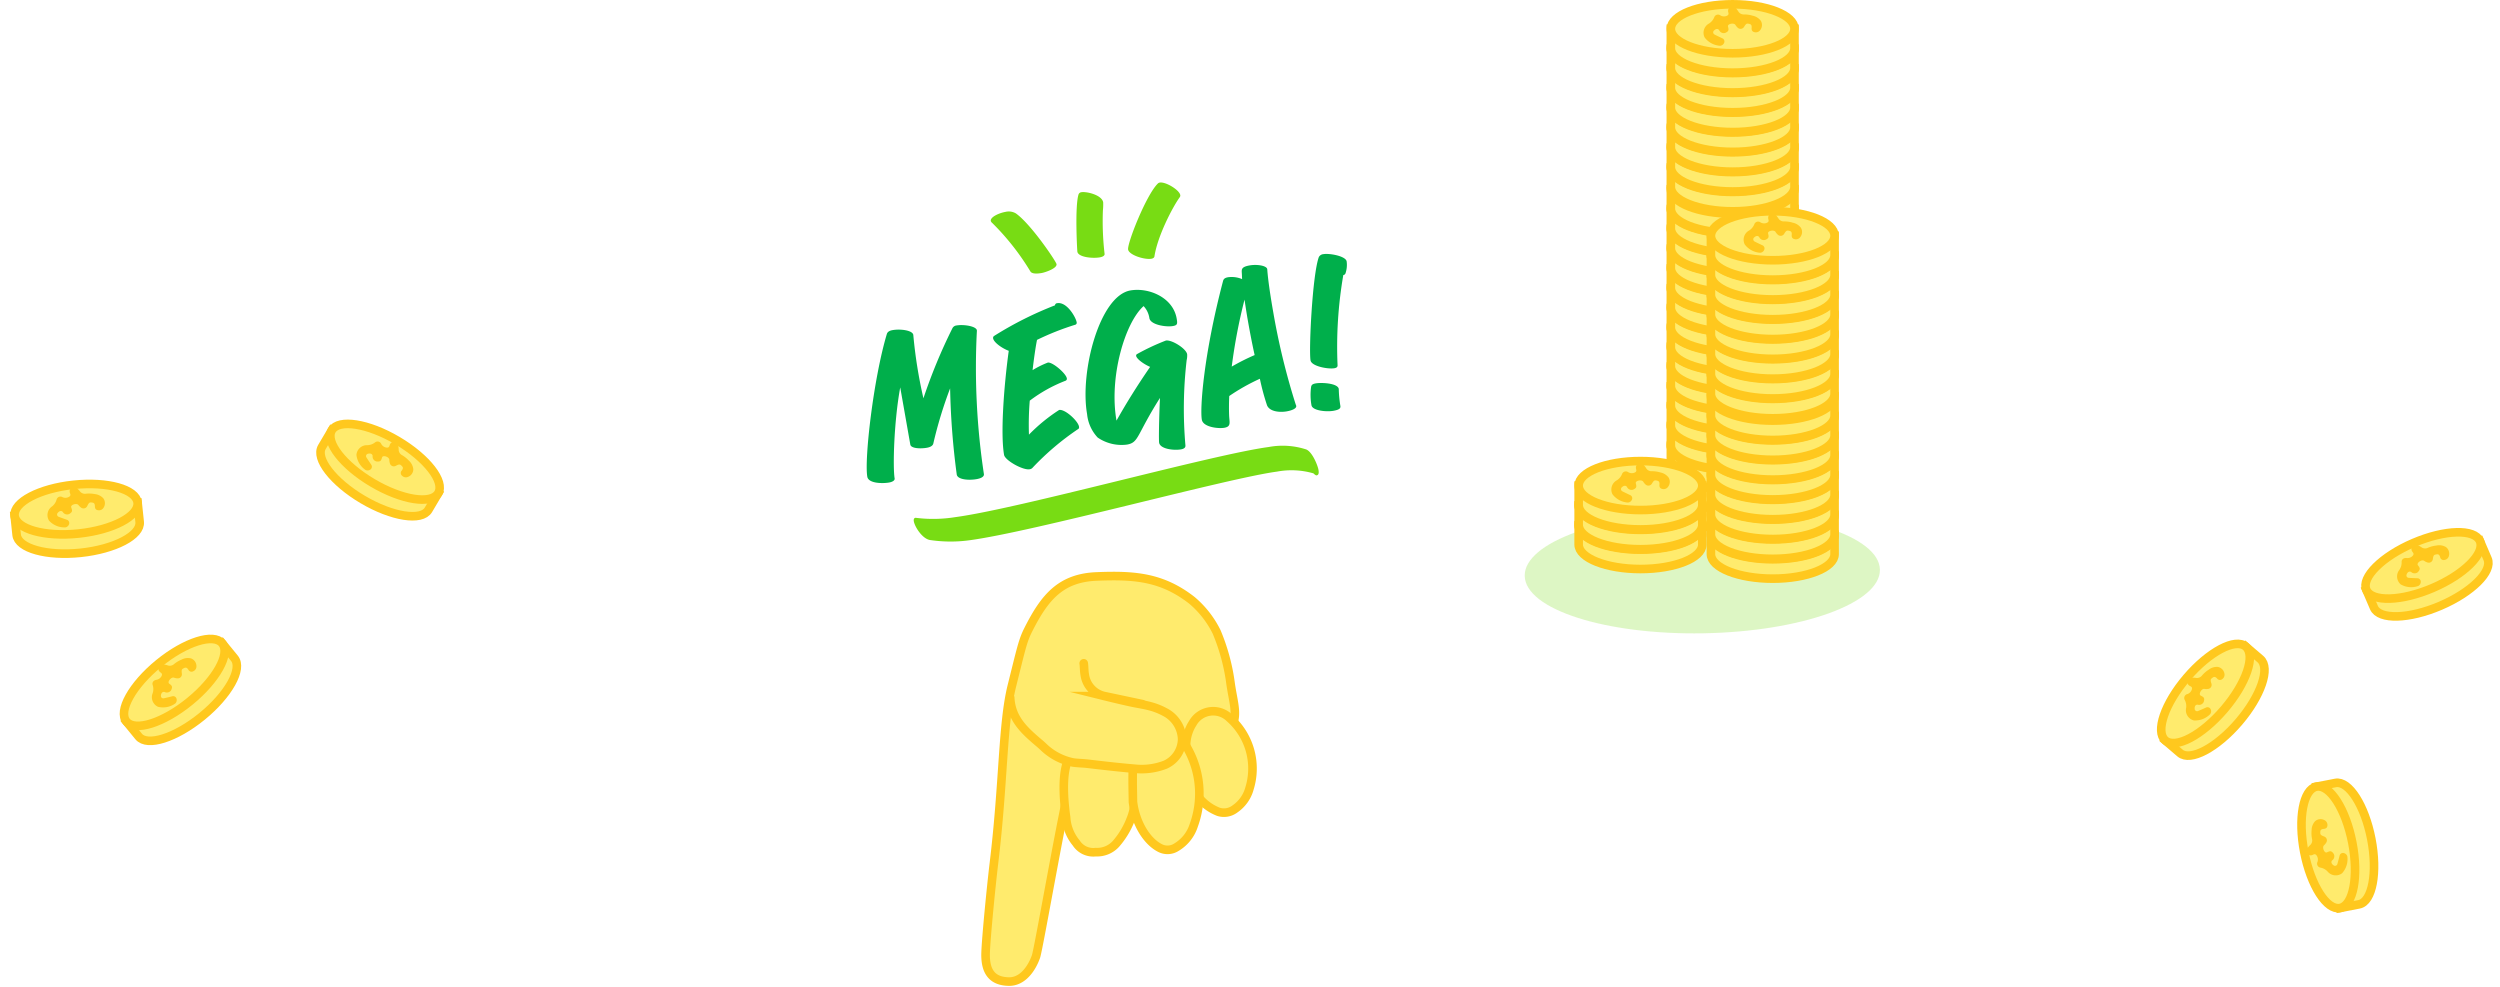 <svg xmlns="http://www.w3.org/2000/svg" width="436.493" height="172.383" viewBox="0 0 436.493 172.383">
  <g id="Gruppe_3637" data-name="Gruppe 3637" transform="translate(-445.335 -7881.026)">
    <g id="monny_turm" transform="translate(425 6712.249)">
      <ellipse id="Ellipse_112" data-name="Ellipse 112" cx="31.013" cy="10.573" rx="31.013" ry="10.573" transform="translate(286.361 1258.748) rotate(-1)" fill="#78dc14" opacity="0.25"/>
      <g id="money_turm2" transform="translate(-366.775 -734.401)">
        <g id="Gruppe_282" data-name="Gruppe 282">
          <path id="Pfad_1609" data-name="Pfad 1609" d="M700.423,1991.3c0,2.361-4.832,4.276-10.794,4.276s-10.794-1.915-10.794-4.276v-3.378h21.588Z" fill="#ffeb6d" stroke="#ffc81e" stroke-miterlimit="10" stroke-width="1.5"/>
          <ellipse id="Ellipse_10" data-name="Ellipse 10" cx="10.794" cy="4.276" rx="10.794" ry="4.276" transform="translate(678.835 1983.641)" fill="#ffeb6d" stroke="#ffc81e" stroke-miterlimit="10" stroke-width="1.5"/>
          <g id="Gruppe_281" data-name="Gruppe 281">
            <path id="Pfad_1610" data-name="Pfad 1610" d="M685.51,1986.991a2.277,2.277,0,0,0,.9-1.086.7.7,0,0,1,1.092-.315,1.239,1.239,0,0,0,1.06.082c.59-.236.237-.614.268-.876a.712.712,0,0,1,.421-.685c.62-.318,1.019.281,1.324.706a1.1,1.1,0,0,0,1.064.593,5.144,5.144,0,0,1,1.483.223,2.343,2.343,0,0,1,1.428.9,1.434,1.434,0,0,1-.1,1.594.933.933,0,0,1-1.006.382c-.394-.088-.556-.34-.5-.792.024-.459-.081-.606-.572-.689-.307-.066-.444.049-.747.54a.714.714,0,0,1-1.091.18,2.087,2.087,0,0,1-.419-.5c-.266-.444-1.445-.2-1.3.29.168.629.118.811-.472,1.091a.878.878,0,0,1-1.085-.493c-.219-.267-.547-.233-.859.061a.423.423,0,0,0,.071.723c.211.116,1.247.611,1.41.684a.6.6,0,0,1,.273.732.826.826,0,0,1-.718.547,3.671,3.671,0,0,1-2.7-1.454A1.839,1.839,0,0,1,685.51,1986.991Z" fill="#ffc81e"/>
          </g>
        </g>
        <g id="Gruppe_284" data-name="Gruppe 284">
          <path id="Pfad_1611" data-name="Pfad 1611" d="M700.423,1987.836c0,2.362-4.832,4.277-10.794,4.277s-10.794-1.915-10.794-4.277v-3.377h21.588Z" fill="#ffeb6d" stroke="#ffc81e" stroke-miterlimit="10" stroke-width="1.5"/>
          <ellipse id="Ellipse_11" data-name="Ellipse 11" cx="10.794" cy="4.276" rx="10.794" ry="4.276" transform="translate(678.835 1980.182)" fill="#ffeb6d" stroke="#ffc81e" stroke-miterlimit="10" stroke-width="1.5"/>
          <g id="Gruppe_283" data-name="Gruppe 283">
            <path id="Pfad_1612" data-name="Pfad 1612" d="M685.51,1983.532a2.268,2.268,0,0,0,.9-1.086.7.7,0,0,1,1.092-.314,1.242,1.242,0,0,0,1.06.081c.59-.236.237-.613.268-.875a.712.712,0,0,1,.421-.685c.62-.318,1.019.281,1.324.706a1.1,1.1,0,0,0,1.064.593,5.181,5.181,0,0,1,1.483.222,2.349,2.349,0,0,1,1.428.9,1.434,1.434,0,0,1-.1,1.594.933.933,0,0,1-1.006.382c-.394-.088-.556-.34-.5-.792.024-.459-.081-.606-.572-.689-.307-.066-.444.049-.747.54a.714.714,0,0,1-1.091.18,2.106,2.106,0,0,1-.419-.5c-.266-.445-1.445-.2-1.3.289.168.629.118.811-.472,1.092a.879.879,0,0,1-1.085-.493c-.219-.268-.547-.233-.859.061a.423.423,0,0,0,.071.723c.211.115,1.247.611,1.41.684a.6.6,0,0,1,.273.731.826.826,0,0,1-.718.548,3.669,3.669,0,0,1-2.7-1.455A1.839,1.839,0,0,1,685.51,1983.532Z" fill="#ffc81e"/>
          </g>
        </g>
        <g id="Gruppe_286" data-name="Gruppe 286">
          <path id="Pfad_1613" data-name="Pfad 1613" d="M700.423,1984.378c0,2.362-4.832,4.277-10.794,4.277s-10.794-1.915-10.794-4.277V1981h21.588Z" fill="#ffeb6d" stroke="#ffc81e" stroke-miterlimit="10" stroke-width="1.5"/>
          <ellipse id="Ellipse_12" data-name="Ellipse 12" cx="10.794" cy="4.276" rx="10.794" ry="4.276" transform="translate(678.835 1976.724)" fill="#ffeb6d" stroke="#ffc81e" stroke-miterlimit="10" stroke-width="1.5"/>
          <g id="Gruppe_285" data-name="Gruppe 285">
            <path id="Pfad_1614" data-name="Pfad 1614" d="M685.51,1980.074a2.268,2.268,0,0,0,.9-1.086.7.7,0,0,1,1.092-.315,1.239,1.239,0,0,0,1.06.082c.59-.236.237-.613.268-.875a.711.711,0,0,1,.421-.685c.62-.319,1.019.281,1.324.706a1.1,1.1,0,0,0,1.064.593,5.181,5.181,0,0,1,1.483.222,2.352,2.352,0,0,1,1.428.9,1.434,1.434,0,0,1-.1,1.594.933.933,0,0,1-1.006.383c-.394-.088-.556-.341-.5-.792.024-.459-.081-.607-.572-.69-.307-.065-.444.049-.747.54a.713.713,0,0,1-1.091.18,2.1,2.1,0,0,1-.419-.5c-.266-.445-1.445-.2-1.3.289.168.629.118.811-.472,1.092a.879.879,0,0,1-1.085-.494c-.219-.267-.547-.232-.859.061a.424.424,0,0,0,.071.724c.211.115,1.247.611,1.41.684a.6.6,0,0,1,.273.731.827.827,0,0,1-.718.548,3.669,3.669,0,0,1-2.7-1.455A1.839,1.839,0,0,1,685.51,1980.074Z" fill="#ffc81e"/>
          </g>
        </g>
        <g id="Gruppe_288" data-name="Gruppe 288">
          <path id="Pfad_1615" data-name="Pfad 1615" d="M700.423,1980.92c0,2.362-4.832,4.276-10.794,4.276s-10.794-1.914-10.794-4.276v-3.378h21.588Z" fill="#ffeb6d" stroke="#ffc81e" stroke-miterlimit="10" stroke-width="1.5"/>
          <ellipse id="Ellipse_13" data-name="Ellipse 13" cx="10.794" cy="4.276" rx="10.794" ry="4.276" transform="translate(678.835 1973.266)" fill="#ffeb6d" stroke="#ffc81e" stroke-miterlimit="10" stroke-width="1.5"/>
          <g id="Gruppe_287" data-name="Gruppe 287">
            <path id="Pfad_1616" data-name="Pfad 1616" d="M685.51,1976.616a2.272,2.272,0,0,0,.9-1.086.7.7,0,0,1,1.092-.315,1.239,1.239,0,0,0,1.06.082c.59-.236.237-.613.268-.875a.712.712,0,0,1,.421-.686c.62-.318,1.019.282,1.324.706a1.1,1.1,0,0,0,1.064.594,5.11,5.11,0,0,1,1.483.222,2.352,2.352,0,0,1,1.428.9,1.434,1.434,0,0,1-.1,1.594.933.933,0,0,1-1.006.382c-.394-.088-.556-.34-.5-.791.024-.459-.081-.607-.572-.69-.307-.065-.444.049-.747.54a.713.713,0,0,1-1.091.18,2.087,2.087,0,0,1-.419-.5c-.266-.444-1.445-.2-1.3.29.168.629.118.811-.472,1.092a.88.88,0,0,1-1.085-.494c-.219-.267-.547-.233-.859.061a.424.424,0,0,0,.071.724c.211.115,1.247.611,1.41.683a.6.6,0,0,1,.273.732.825.825,0,0,1-.718.547,3.668,3.668,0,0,1-2.7-1.454A1.839,1.839,0,0,1,685.51,1976.616Z" fill="#ffc81e"/>
          </g>
        </g>
        <g id="Gruppe_290" data-name="Gruppe 290">
          <path id="Pfad_1617" data-name="Pfad 1617" d="M700.423,1977.462c0,2.361-4.832,4.276-10.794,4.276s-10.794-1.915-10.794-4.276v-3.378h21.588Z" fill="#ffeb6d" stroke="#ffc81e" stroke-miterlimit="10" stroke-width="1.5"/>
          <ellipse id="Ellipse_14" data-name="Ellipse 14" cx="10.794" cy="4.276" rx="10.794" ry="4.276" transform="translate(678.835 1969.807)" fill="#ffeb6d" stroke="#ffc81e" stroke-miterlimit="10" stroke-width="1.5"/>
          <g id="Gruppe_289" data-name="Gruppe 289">
            <path id="Pfad_1618" data-name="Pfad 1618" d="M685.51,1973.158a2.277,2.277,0,0,0,.9-1.086.7.7,0,0,1,1.092-.315,1.239,1.239,0,0,0,1.06.082c.59-.236.237-.614.268-.876a.712.712,0,0,1,.421-.685c.62-.318,1.019.281,1.324.706a1.1,1.1,0,0,0,1.064.593,5.144,5.144,0,0,1,1.483.223,2.343,2.343,0,0,1,1.428.9,1.434,1.434,0,0,1-.1,1.594.933.933,0,0,1-1.006.382c-.394-.088-.556-.34-.5-.792.024-.459-.081-.606-.572-.689-.307-.066-.444.049-.747.54a.714.714,0,0,1-1.091.18,2.106,2.106,0,0,1-.419-.5c-.266-.444-1.445-.2-1.3.29.168.629.118.811-.472,1.091a.878.878,0,0,1-1.085-.493c-.219-.267-.547-.233-.859.061a.423.423,0,0,0,.071.723c.211.116,1.247.611,1.41.684a.6.6,0,0,1,.273.732.826.826,0,0,1-.718.547,3.671,3.671,0,0,1-2.7-1.454A1.839,1.839,0,0,1,685.51,1973.158Z" fill="#ffc81e"/>
          </g>
        </g>
        <g id="Gruppe_292" data-name="Gruppe 292">
          <path id="Pfad_1619" data-name="Pfad 1619" d="M700.423,1974c0,2.362-4.832,4.277-10.794,4.277s-10.794-1.915-10.794-4.277v-3.377h21.588Z" fill="#ffeb6d" stroke="#ffc81e" stroke-miterlimit="10" stroke-width="1.5"/>
          <ellipse id="Ellipse_15" data-name="Ellipse 15" cx="10.794" cy="4.276" rx="10.794" ry="4.276" transform="translate(678.835 1966.349)" fill="#ffeb6d" stroke="#ffc81e" stroke-miterlimit="10" stroke-width="1.5"/>
          <g id="Gruppe_291" data-name="Gruppe 291">
            <path id="Pfad_1620" data-name="Pfad 1620" d="M685.51,1969.7a2.268,2.268,0,0,0,.9-1.086.7.7,0,0,1,1.092-.314,1.242,1.242,0,0,0,1.06.081c.59-.236.237-.613.268-.875a.712.712,0,0,1,.421-.685c.62-.318,1.019.281,1.324.706a1.1,1.1,0,0,0,1.064.593,5.181,5.181,0,0,1,1.483.222,2.349,2.349,0,0,1,1.428.9,1.434,1.434,0,0,1-.1,1.594.933.933,0,0,1-1.006.382c-.394-.088-.556-.34-.5-.792.024-.459-.081-.606-.572-.689-.307-.066-.444.049-.747.539a.714.714,0,0,1-1.091.181,2.106,2.106,0,0,1-.419-.5c-.266-.445-1.445-.2-1.3.289.168.629.118.811-.472,1.092a.879.879,0,0,1-1.085-.493c-.219-.268-.547-.233-.859.061a.423.423,0,0,0,.071.723c.211.115,1.247.611,1.41.684a.6.6,0,0,1,.273.731.826.826,0,0,1-.718.548,3.669,3.669,0,0,1-2.7-1.455A1.839,1.839,0,0,1,685.51,1969.7Z" fill="#ffc81e"/>
          </g>
        </g>
        <g id="Gruppe_294" data-name="Gruppe 294">
          <path id="Pfad_1621" data-name="Pfad 1621" d="M700.423,1970.545c0,2.362-4.832,4.277-10.794,4.277s-10.794-1.915-10.794-4.277v-3.378h21.588Z" fill="#ffeb6d" stroke="#ffc81e" stroke-miterlimit="10" stroke-width="1.5"/>
          <ellipse id="Ellipse_16" data-name="Ellipse 16" cx="10.794" cy="4.276" rx="10.794" ry="4.276" transform="translate(678.835 1962.891)" fill="#ffeb6d" stroke="#ffc81e" stroke-miterlimit="10" stroke-width="1.5"/>
          <g id="Gruppe_293" data-name="Gruppe 293">
            <path id="Pfad_1622" data-name="Pfad 1622" d="M685.51,1966.241a2.268,2.268,0,0,0,.9-1.086.7.7,0,0,1,1.092-.315,1.239,1.239,0,0,0,1.06.082c.59-.236.237-.613.268-.875a.713.713,0,0,1,.421-.686c.62-.318,1.019.282,1.324.707a1.1,1.1,0,0,0,1.064.593,5.143,5.143,0,0,1,1.483.222,2.352,2.352,0,0,1,1.428.9,1.434,1.434,0,0,1-.1,1.594.934.934,0,0,1-1.006.383c-.394-.088-.556-.341-.5-.792.024-.459-.081-.607-.572-.69-.307-.065-.444.049-.747.54a.713.713,0,0,1-1.091.18,2.1,2.1,0,0,1-.419-.5c-.266-.445-1.445-.2-1.3.289.168.629.118.811-.472,1.092a.879.879,0,0,1-1.085-.494c-.219-.267-.547-.232-.859.061a.424.424,0,0,0,.071.724c.211.115,1.247.611,1.41.684a.6.6,0,0,1,.273.731.827.827,0,0,1-.718.548,3.669,3.669,0,0,1-2.7-1.455A1.839,1.839,0,0,1,685.51,1966.241Z" fill="#ffc81e"/>
          </g>
        </g>
        <g id="Gruppe_296" data-name="Gruppe 296">
          <path id="Pfad_1623" data-name="Pfad 1623" d="M700.423,1967.087c0,2.362-4.832,4.276-10.794,4.276s-10.794-1.914-10.794-4.276v-3.378h21.588Z" fill="#ffeb6d" stroke="#ffc81e" stroke-miterlimit="10" stroke-width="1.5"/>
          <ellipse id="Ellipse_17" data-name="Ellipse 17" cx="10.794" cy="4.276" rx="10.794" ry="4.276" transform="translate(678.835 1959.433)" fill="#ffeb6d" stroke="#ffc81e" stroke-miterlimit="10" stroke-width="1.5"/>
          <g id="Gruppe_295" data-name="Gruppe 295">
            <path id="Pfad_1624" data-name="Pfad 1624" d="M685.51,1962.783a2.272,2.272,0,0,0,.9-1.086.7.7,0,0,1,1.092-.315,1.239,1.239,0,0,0,1.06.082c.59-.236.237-.613.268-.875a.712.712,0,0,1,.421-.686c.62-.318,1.019.282,1.324.706a1.1,1.1,0,0,0,1.064.594,5.11,5.11,0,0,1,1.483.222,2.352,2.352,0,0,1,1.428.9,1.434,1.434,0,0,1-.1,1.594.933.933,0,0,1-1.006.382c-.394-.088-.556-.34-.5-.791.024-.459-.081-.607-.572-.69-.307-.065-.444.049-.747.54a.713.713,0,0,1-1.091.18,2.087,2.087,0,0,1-.419-.5c-.266-.444-1.445-.2-1.3.29.168.629.118.811-.472,1.092a.88.88,0,0,1-1.085-.494c-.219-.267-.547-.233-.859.061a.424.424,0,0,0,.071.724c.211.115,1.247.611,1.41.683a.6.6,0,0,1,.273.732.825.825,0,0,1-.718.547,3.668,3.668,0,0,1-2.7-1.454A1.839,1.839,0,0,1,685.51,1962.783Z" fill="#ffc81e"/>
          </g>
        </g>
      </g>
      <g id="money_turm2-2" data-name="money_turm2" transform="translate(-366.775 -761.905)">
        <g id="Gruppe_282-2" data-name="Gruppe 282">
          <path id="Pfad_1609-2" data-name="Pfad 1609" d="M700.423,1991.3c0,2.361-4.832,4.276-10.794,4.276s-10.794-1.915-10.794-4.276v-3.378h21.588Z" fill="#ffeb6d" stroke="#ffc81e" stroke-miterlimit="10" stroke-width="1.5"/>
          <ellipse id="Ellipse_10-2" data-name="Ellipse 10" cx="10.794" cy="4.276" rx="10.794" ry="4.276" transform="translate(678.835 1983.641)" fill="#ffeb6d" stroke="#ffc81e" stroke-miterlimit="10" stroke-width="1.5"/>
          <g id="Gruppe_281-2" data-name="Gruppe 281">
            <path id="Pfad_1610-2" data-name="Pfad 1610" d="M685.51,1986.991a2.277,2.277,0,0,0,.9-1.086.7.7,0,0,1,1.092-.315,1.239,1.239,0,0,0,1.06.082c.59-.236.237-.614.268-.876a.712.712,0,0,1,.421-.685c.62-.318,1.019.281,1.324.706a1.1,1.1,0,0,0,1.064.593,5.144,5.144,0,0,1,1.483.223,2.343,2.343,0,0,1,1.428.9,1.434,1.434,0,0,1-.1,1.594.933.933,0,0,1-1.006.382c-.394-.088-.556-.34-.5-.792.024-.459-.081-.606-.572-.689-.307-.066-.444.049-.747.54a.714.714,0,0,1-1.091.18,2.087,2.087,0,0,1-.419-.5c-.266-.444-1.445-.2-1.3.29.168.629.118.811-.472,1.091a.878.878,0,0,1-1.085-.493c-.219-.267-.547-.233-.859.061a.423.423,0,0,0,.071.723c.211.116,1.247.611,1.41.684a.6.6,0,0,1,.273.732.826.826,0,0,1-.718.547,3.671,3.671,0,0,1-2.7-1.454A1.839,1.839,0,0,1,685.51,1986.991Z" fill="#ffc81e"/>
          </g>
        </g>
        <g id="Gruppe_284-2" data-name="Gruppe 284">
          <path id="Pfad_1611-2" data-name="Pfad 1611" d="M700.423,1987.836c0,2.362-4.832,4.277-10.794,4.277s-10.794-1.915-10.794-4.277v-3.377h21.588Z" fill="#ffeb6d" stroke="#ffc81e" stroke-miterlimit="10" stroke-width="1.5"/>
          <ellipse id="Ellipse_11-2" data-name="Ellipse 11" cx="10.794" cy="4.276" rx="10.794" ry="4.276" transform="translate(678.835 1980.182)" fill="#ffeb6d" stroke="#ffc81e" stroke-miterlimit="10" stroke-width="1.5"/>
          <g id="Gruppe_283-2" data-name="Gruppe 283">
            <path id="Pfad_1612-2" data-name="Pfad 1612" d="M685.51,1983.532a2.268,2.268,0,0,0,.9-1.086.7.7,0,0,1,1.092-.314,1.242,1.242,0,0,0,1.06.081c.59-.236.237-.613.268-.875a.712.712,0,0,1,.421-.685c.62-.318,1.019.281,1.324.706a1.1,1.1,0,0,0,1.064.593,5.181,5.181,0,0,1,1.483.222,2.349,2.349,0,0,1,1.428.9,1.434,1.434,0,0,1-.1,1.594.933.933,0,0,1-1.006.382c-.394-.088-.556-.34-.5-.792.024-.459-.081-.606-.572-.689-.307-.066-.444.049-.747.54a.714.714,0,0,1-1.091.18,2.106,2.106,0,0,1-.419-.5c-.266-.445-1.445-.2-1.3.289.168.629.118.811-.472,1.092a.879.879,0,0,1-1.085-.493c-.219-.268-.547-.233-.859.061a.423.423,0,0,0,.071.723c.211.115,1.247.611,1.41.684a.6.6,0,0,1,.273.731.826.826,0,0,1-.718.548,3.669,3.669,0,0,1-2.7-1.455A1.839,1.839,0,0,1,685.51,1983.532Z" fill="#ffc81e"/>
          </g>
        </g>
        <g id="Gruppe_286-2" data-name="Gruppe 286">
          <path id="Pfad_1613-2" data-name="Pfad 1613" d="M700.423,1984.378c0,2.362-4.832,4.277-10.794,4.277s-10.794-1.915-10.794-4.277V1981h21.588Z" fill="#ffeb6d" stroke="#ffc81e" stroke-miterlimit="10" stroke-width="1.5"/>
          <ellipse id="Ellipse_12-2" data-name="Ellipse 12" cx="10.794" cy="4.276" rx="10.794" ry="4.276" transform="translate(678.835 1976.724)" fill="#ffeb6d" stroke="#ffc81e" stroke-miterlimit="10" stroke-width="1.5"/>
          <g id="Gruppe_285-2" data-name="Gruppe 285">
            <path id="Pfad_1614-2" data-name="Pfad 1614" d="M685.51,1980.074a2.268,2.268,0,0,0,.9-1.086.7.7,0,0,1,1.092-.315,1.239,1.239,0,0,0,1.06.082c.59-.236.237-.613.268-.875a.711.711,0,0,1,.421-.685c.62-.319,1.019.281,1.324.706a1.1,1.1,0,0,0,1.064.593,5.181,5.181,0,0,1,1.483.222,2.352,2.352,0,0,1,1.428.9,1.434,1.434,0,0,1-.1,1.594.933.933,0,0,1-1.006.383c-.394-.088-.556-.341-.5-.792.024-.459-.081-.607-.572-.69-.307-.065-.444.049-.747.54a.713.713,0,0,1-1.091.18,2.1,2.1,0,0,1-.419-.5c-.266-.445-1.445-.2-1.3.289.168.629.118.811-.472,1.092a.879.879,0,0,1-1.085-.494c-.219-.267-.547-.232-.859.061a.424.424,0,0,0,.071.724c.211.115,1.247.611,1.41.684a.6.6,0,0,1,.273.731.827.827,0,0,1-.718.548,3.669,3.669,0,0,1-2.7-1.455A1.839,1.839,0,0,1,685.51,1980.074Z" fill="#ffc81e"/>
          </g>
        </g>
        <g id="Gruppe_288-2" data-name="Gruppe 288">
          <path id="Pfad_1615-2" data-name="Pfad 1615" d="M700.423,1980.92c0,2.362-4.832,4.276-10.794,4.276s-10.794-1.914-10.794-4.276v-3.378h21.588Z" fill="#ffeb6d" stroke="#ffc81e" stroke-miterlimit="10" stroke-width="1.5"/>
          <ellipse id="Ellipse_13-2" data-name="Ellipse 13" cx="10.794" cy="4.276" rx="10.794" ry="4.276" transform="translate(678.835 1973.266)" fill="#ffeb6d" stroke="#ffc81e" stroke-miterlimit="10" stroke-width="1.5"/>
          <g id="Gruppe_287-2" data-name="Gruppe 287">
            <path id="Pfad_1616-2" data-name="Pfad 1616" d="M685.51,1976.616a2.272,2.272,0,0,0,.9-1.086.7.7,0,0,1,1.092-.315,1.239,1.239,0,0,0,1.06.082c.59-.236.237-.613.268-.875a.712.712,0,0,1,.421-.686c.62-.318,1.019.282,1.324.706a1.1,1.1,0,0,0,1.064.594,5.11,5.11,0,0,1,1.483.222,2.352,2.352,0,0,1,1.428.9,1.434,1.434,0,0,1-.1,1.594.933.933,0,0,1-1.006.382c-.394-.088-.556-.34-.5-.791.024-.459-.081-.607-.572-.69-.307-.065-.444.049-.747.54a.713.713,0,0,1-1.091.18,2.087,2.087,0,0,1-.419-.5c-.266-.444-1.445-.2-1.3.29.168.629.118.811-.472,1.092a.88.88,0,0,1-1.085-.494c-.219-.267-.547-.233-.859.061a.424.424,0,0,0,.071.724c.211.115,1.247.611,1.41.683a.6.6,0,0,1,.273.732.825.825,0,0,1-.718.547,3.668,3.668,0,0,1-2.7-1.454A1.839,1.839,0,0,1,685.51,1976.616Z" fill="#ffc81e"/>
          </g>
        </g>
        <g id="Gruppe_290-2" data-name="Gruppe 290">
          <path id="Pfad_1617-2" data-name="Pfad 1617" d="M700.423,1977.462c0,2.361-4.832,4.276-10.794,4.276s-10.794-1.915-10.794-4.276v-3.378h21.588Z" fill="#ffeb6d" stroke="#ffc81e" stroke-miterlimit="10" stroke-width="1.5"/>
          <ellipse id="Ellipse_14-2" data-name="Ellipse 14" cx="10.794" cy="4.276" rx="10.794" ry="4.276" transform="translate(678.835 1969.807)" fill="#ffeb6d" stroke="#ffc81e" stroke-miterlimit="10" stroke-width="1.5"/>
          <g id="Gruppe_289-2" data-name="Gruppe 289">
            <path id="Pfad_1618-2" data-name="Pfad 1618" d="M685.51,1973.158a2.277,2.277,0,0,0,.9-1.086.7.7,0,0,1,1.092-.315,1.239,1.239,0,0,0,1.06.082c.59-.236.237-.614.268-.876a.712.712,0,0,1,.421-.685c.62-.318,1.019.281,1.324.706a1.1,1.1,0,0,0,1.064.593,5.144,5.144,0,0,1,1.483.223,2.343,2.343,0,0,1,1.428.9,1.434,1.434,0,0,1-.1,1.594.933.933,0,0,1-1.006.382c-.394-.088-.556-.34-.5-.792.024-.459-.081-.606-.572-.689-.307-.066-.444.049-.747.54a.714.714,0,0,1-1.091.18,2.106,2.106,0,0,1-.419-.5c-.266-.444-1.445-.2-1.3.29.168.629.118.811-.472,1.091a.878.878,0,0,1-1.085-.493c-.219-.267-.547-.233-.859.061a.423.423,0,0,0,.071.723c.211.116,1.247.611,1.41.684a.6.6,0,0,1,.273.732.826.826,0,0,1-.718.547,3.671,3.671,0,0,1-2.7-1.454A1.839,1.839,0,0,1,685.51,1973.158Z" fill="#ffc81e"/>
          </g>
        </g>
        <g id="Gruppe_292-2" data-name="Gruppe 292">
          <path id="Pfad_1619-2" data-name="Pfad 1619" d="M700.423,1974c0,2.362-4.832,4.277-10.794,4.277s-10.794-1.915-10.794-4.277v-3.377h21.588Z" fill="#ffeb6d" stroke="#ffc81e" stroke-miterlimit="10" stroke-width="1.5"/>
          <ellipse id="Ellipse_15-2" data-name="Ellipse 15" cx="10.794" cy="4.276" rx="10.794" ry="4.276" transform="translate(678.835 1966.349)" fill="#ffeb6d" stroke="#ffc81e" stroke-miterlimit="10" stroke-width="1.5"/>
          <g id="Gruppe_291-2" data-name="Gruppe 291">
            <path id="Pfad_1620-2" data-name="Pfad 1620" d="M685.51,1969.7a2.268,2.268,0,0,0,.9-1.086.7.7,0,0,1,1.092-.314,1.242,1.242,0,0,0,1.06.081c.59-.236.237-.613.268-.875a.712.712,0,0,1,.421-.685c.62-.318,1.019.281,1.324.706a1.1,1.1,0,0,0,1.064.593,5.181,5.181,0,0,1,1.483.222,2.349,2.349,0,0,1,1.428.9,1.434,1.434,0,0,1-.1,1.594.933.933,0,0,1-1.006.382c-.394-.088-.556-.34-.5-.792.024-.459-.081-.606-.572-.689-.307-.066-.444.049-.747.539a.714.714,0,0,1-1.091.181,2.106,2.106,0,0,1-.419-.5c-.266-.445-1.445-.2-1.3.289.168.629.118.811-.472,1.092a.879.879,0,0,1-1.085-.493c-.219-.268-.547-.233-.859.061a.423.423,0,0,0,.071.723c.211.115,1.247.611,1.41.684a.6.6,0,0,1,.273.731.826.826,0,0,1-.718.548,3.669,3.669,0,0,1-2.7-1.455A1.839,1.839,0,0,1,685.51,1969.7Z" fill="#ffc81e"/>
          </g>
        </g>
        <g id="Gruppe_294-2" data-name="Gruppe 294">
          <path id="Pfad_1621-2" data-name="Pfad 1621" d="M700.423,1970.545c0,2.362-4.832,4.277-10.794,4.277s-10.794-1.915-10.794-4.277v-3.378h21.588Z" fill="#ffeb6d" stroke="#ffc81e" stroke-miterlimit="10" stroke-width="1.5"/>
          <ellipse id="Ellipse_16-2" data-name="Ellipse 16" cx="10.794" cy="4.276" rx="10.794" ry="4.276" transform="translate(678.835 1962.891)" fill="#ffeb6d" stroke="#ffc81e" stroke-miterlimit="10" stroke-width="1.5"/>
          <g id="Gruppe_293-2" data-name="Gruppe 293">
            <path id="Pfad_1622-2" data-name="Pfad 1622" d="M685.51,1966.241a2.268,2.268,0,0,0,.9-1.086.7.7,0,0,1,1.092-.315,1.239,1.239,0,0,0,1.06.082c.59-.236.237-.613.268-.875a.713.713,0,0,1,.421-.686c.62-.318,1.019.282,1.324.707a1.1,1.1,0,0,0,1.064.593,5.143,5.143,0,0,1,1.483.222,2.352,2.352,0,0,1,1.428.9,1.434,1.434,0,0,1-.1,1.594.934.934,0,0,1-1.006.383c-.394-.088-.556-.341-.5-.792.024-.459-.081-.607-.572-.69-.307-.065-.444.049-.747.54a.713.713,0,0,1-1.091.18,2.1,2.1,0,0,1-.419-.5c-.266-.445-1.445-.2-1.3.289.168.629.118.811-.472,1.092a.879.879,0,0,1-1.085-.494c-.219-.267-.547-.232-.859.061a.424.424,0,0,0,.071.724c.211.115,1.247.611,1.41.684a.6.6,0,0,1,.273.731.827.827,0,0,1-.718.548,3.669,3.669,0,0,1-2.7-1.455A1.839,1.839,0,0,1,685.51,1966.241Z" fill="#ffc81e"/>
          </g>
        </g>
        <g id="Gruppe_296-2" data-name="Gruppe 296">
          <path id="Pfad_1623-2" data-name="Pfad 1623" d="M700.423,1967.087c0,2.362-4.832,4.276-10.794,4.276s-10.794-1.914-10.794-4.276v-3.378h21.588Z" fill="#ffeb6d" stroke="#ffc81e" stroke-miterlimit="10" stroke-width="1.5"/>
          <ellipse id="Ellipse_17-2" data-name="Ellipse 17" cx="10.794" cy="4.276" rx="10.794" ry="4.276" transform="translate(678.835 1959.433)" fill="#ffeb6d" stroke="#ffc81e" stroke-miterlimit="10" stroke-width="1.5"/>
          <g id="Gruppe_295-2" data-name="Gruppe 295">
            <path id="Pfad_1624-2" data-name="Pfad 1624" d="M685.51,1962.783a2.272,2.272,0,0,0,.9-1.086.7.7,0,0,1,1.092-.315,1.239,1.239,0,0,0,1.06.082c.59-.236.237-.613.268-.875a.712.712,0,0,1,.421-.686c.62-.318,1.019.282,1.324.706a1.1,1.1,0,0,0,1.064.594,5.11,5.11,0,0,1,1.483.222,2.352,2.352,0,0,1,1.428.9,1.434,1.434,0,0,1-.1,1.594.933.933,0,0,1-1.006.382c-.394-.088-.556-.34-.5-.791.024-.459-.081-.607-.572-.69-.307-.065-.444.049-.747.54a.713.713,0,0,1-1.091.18,2.087,2.087,0,0,1-.419-.5c-.266-.444-1.445-.2-1.3.29.168.629.118.811-.472,1.092a.88.88,0,0,1-1.085-.494c-.219-.267-.547-.233-.859.061a.424.424,0,0,0,.071.724c.211.115,1.247.611,1.41.683a.6.6,0,0,1,.273.732.825.825,0,0,1-.718.547,3.668,3.668,0,0,1-2.7-1.454A1.839,1.839,0,0,1,685.51,1962.783Z" fill="#ffc81e"/>
          </g>
        </g>
      </g>
      <g id="money_turm2-3" data-name="money_turm2" transform="translate(-366.775 -789.905)">
        <g id="Gruppe_282-3" data-name="Gruppe 282">
          <path id="Pfad_1609-3" data-name="Pfad 1609" d="M700.423,1991.3c0,2.361-4.832,4.276-10.794,4.276s-10.794-1.915-10.794-4.276v-3.378h21.588Z" fill="#ffeb6d" stroke="#ffc81e" stroke-miterlimit="10" stroke-width="1.5"/>
          <ellipse id="Ellipse_10-3" data-name="Ellipse 10" cx="10.794" cy="4.276" rx="10.794" ry="4.276" transform="translate(678.835 1983.641)" fill="#ffeb6d" stroke="#ffc81e" stroke-miterlimit="10" stroke-width="1.5"/>
          <g id="Gruppe_281-3" data-name="Gruppe 281">
            <path id="Pfad_1610-3" data-name="Pfad 1610" d="M685.51,1986.991a2.277,2.277,0,0,0,.9-1.086.7.7,0,0,1,1.092-.315,1.239,1.239,0,0,0,1.06.082c.59-.236.237-.614.268-.876a.712.712,0,0,1,.421-.685c.62-.318,1.019.281,1.324.706a1.1,1.1,0,0,0,1.064.593,5.144,5.144,0,0,1,1.483.223,2.343,2.343,0,0,1,1.428.9,1.434,1.434,0,0,1-.1,1.594.933.933,0,0,1-1.006.382c-.394-.088-.556-.34-.5-.792.024-.459-.081-.606-.572-.689-.307-.066-.444.049-.747.54a.714.714,0,0,1-1.091.18,2.087,2.087,0,0,1-.419-.5c-.266-.444-1.445-.2-1.3.29.168.629.118.811-.472,1.091a.878.878,0,0,1-1.085-.493c-.219-.267-.547-.233-.859.061a.423.423,0,0,0,.071.723c.211.116,1.247.611,1.41.684a.6.6,0,0,1,.273.732.826.826,0,0,1-.718.547,3.671,3.671,0,0,1-2.7-1.454A1.839,1.839,0,0,1,685.51,1986.991Z" fill="#ffc81e"/>
          </g>
        </g>
        <g id="Gruppe_284-3" data-name="Gruppe 284">
          <path id="Pfad_1611-3" data-name="Pfad 1611" d="M700.423,1987.836c0,2.362-4.832,4.277-10.794,4.277s-10.794-1.915-10.794-4.277v-3.377h21.588Z" fill="#ffeb6d" stroke="#ffc81e" stroke-miterlimit="10" stroke-width="1.5"/>
          <ellipse id="Ellipse_11-3" data-name="Ellipse 11" cx="10.794" cy="4.276" rx="10.794" ry="4.276" transform="translate(678.835 1980.182)" fill="#ffeb6d" stroke="#ffc81e" stroke-miterlimit="10" stroke-width="1.5"/>
          <g id="Gruppe_283-3" data-name="Gruppe 283">
            <path id="Pfad_1612-3" data-name="Pfad 1612" d="M685.51,1983.532a2.268,2.268,0,0,0,.9-1.086.7.7,0,0,1,1.092-.314,1.242,1.242,0,0,0,1.06.081c.59-.236.237-.613.268-.875a.712.712,0,0,1,.421-.685c.62-.318,1.019.281,1.324.706a1.1,1.1,0,0,0,1.064.593,5.181,5.181,0,0,1,1.483.222,2.349,2.349,0,0,1,1.428.9,1.434,1.434,0,0,1-.1,1.594.933.933,0,0,1-1.006.382c-.394-.088-.556-.34-.5-.792.024-.459-.081-.606-.572-.689-.307-.066-.444.049-.747.54a.714.714,0,0,1-1.091.18,2.106,2.106,0,0,1-.419-.5c-.266-.445-1.445-.2-1.3.289.168.629.118.811-.472,1.092a.879.879,0,0,1-1.085-.493c-.219-.268-.547-.233-.859.061a.423.423,0,0,0,.071.723c.211.115,1.247.611,1.41.684a.6.6,0,0,1,.273.731.826.826,0,0,1-.718.548,3.669,3.669,0,0,1-2.7-1.455A1.839,1.839,0,0,1,685.51,1983.532Z" fill="#ffc81e"/>
          </g>
        </g>
        <g id="Gruppe_286-3" data-name="Gruppe 286">
          <path id="Pfad_1613-3" data-name="Pfad 1613" d="M700.423,1984.378c0,2.362-4.832,4.277-10.794,4.277s-10.794-1.915-10.794-4.277V1981h21.588Z" fill="#ffeb6d" stroke="#ffc81e" stroke-miterlimit="10" stroke-width="1.5"/>
          <ellipse id="Ellipse_12-3" data-name="Ellipse 12" cx="10.794" cy="4.276" rx="10.794" ry="4.276" transform="translate(678.835 1976.724)" fill="#ffeb6d" stroke="#ffc81e" stroke-miterlimit="10" stroke-width="1.5"/>
          <g id="Gruppe_285-3" data-name="Gruppe 285">
            <path id="Pfad_1614-3" data-name="Pfad 1614" d="M685.51,1980.074a2.268,2.268,0,0,0,.9-1.086.7.7,0,0,1,1.092-.315,1.239,1.239,0,0,0,1.06.082c.59-.236.237-.613.268-.875a.711.711,0,0,1,.421-.685c.62-.319,1.019.281,1.324.706a1.1,1.1,0,0,0,1.064.593,5.181,5.181,0,0,1,1.483.222,2.352,2.352,0,0,1,1.428.9,1.434,1.434,0,0,1-.1,1.594.933.933,0,0,1-1.006.383c-.394-.088-.556-.341-.5-.792.024-.459-.081-.607-.572-.69-.307-.065-.444.049-.747.54a.713.713,0,0,1-1.091.18,2.1,2.1,0,0,1-.419-.5c-.266-.445-1.445-.2-1.3.289.168.629.118.811-.472,1.092a.879.879,0,0,1-1.085-.494c-.219-.267-.547-.232-.859.061a.424.424,0,0,0,.071.724c.211.115,1.247.611,1.41.684a.6.6,0,0,1,.273.731.827.827,0,0,1-.718.548,3.669,3.669,0,0,1-2.7-1.455A1.839,1.839,0,0,1,685.51,1980.074Z" fill="#ffc81e"/>
          </g>
        </g>
        <g id="Gruppe_288-3" data-name="Gruppe 288">
          <path id="Pfad_1615-3" data-name="Pfad 1615" d="M700.423,1980.92c0,2.362-4.832,4.276-10.794,4.276s-10.794-1.914-10.794-4.276v-3.378h21.588Z" fill="#ffeb6d" stroke="#ffc81e" stroke-miterlimit="10" stroke-width="1.5"/>
          <ellipse id="Ellipse_13-3" data-name="Ellipse 13" cx="10.794" cy="4.276" rx="10.794" ry="4.276" transform="translate(678.835 1973.266)" fill="#ffeb6d" stroke="#ffc81e" stroke-miterlimit="10" stroke-width="1.5"/>
          <g id="Gruppe_287-3" data-name="Gruppe 287">
            <path id="Pfad_1616-3" data-name="Pfad 1616" d="M685.51,1976.616a2.272,2.272,0,0,0,.9-1.086.7.7,0,0,1,1.092-.315,1.239,1.239,0,0,0,1.06.082c.59-.236.237-.613.268-.875a.712.712,0,0,1,.421-.686c.62-.318,1.019.282,1.324.706a1.1,1.1,0,0,0,1.064.594,5.11,5.11,0,0,1,1.483.222,2.352,2.352,0,0,1,1.428.9,1.434,1.434,0,0,1-.1,1.594.933.933,0,0,1-1.006.382c-.394-.088-.556-.34-.5-.791.024-.459-.081-.607-.572-.69-.307-.065-.444.049-.747.54a.713.713,0,0,1-1.091.18,2.087,2.087,0,0,1-.419-.5c-.266-.444-1.445-.2-1.3.29.168.629.118.811-.472,1.092a.88.88,0,0,1-1.085-.494c-.219-.267-.547-.233-.859.061a.424.424,0,0,0,.071.724c.211.115,1.247.611,1.41.683a.6.6,0,0,1,.273.732.825.825,0,0,1-.718.547,3.668,3.668,0,0,1-2.7-1.454A1.839,1.839,0,0,1,685.51,1976.616Z" fill="#ffc81e"/>
          </g>
        </g>
        <g id="Gruppe_290-3" data-name="Gruppe 290">
          <path id="Pfad_1617-3" data-name="Pfad 1617" d="M700.423,1977.462c0,2.361-4.832,4.276-10.794,4.276s-10.794-1.915-10.794-4.276v-3.378h21.588Z" fill="#ffeb6d" stroke="#ffc81e" stroke-miterlimit="10" stroke-width="1.5"/>
          <ellipse id="Ellipse_14-3" data-name="Ellipse 14" cx="10.794" cy="4.276" rx="10.794" ry="4.276" transform="translate(678.835 1969.807)" fill="#ffeb6d" stroke="#ffc81e" stroke-miterlimit="10" stroke-width="1.5"/>
          <g id="Gruppe_289-3" data-name="Gruppe 289">
            <path id="Pfad_1618-3" data-name="Pfad 1618" d="M685.51,1973.158a2.277,2.277,0,0,0,.9-1.086.7.7,0,0,1,1.092-.315,1.239,1.239,0,0,0,1.06.082c.59-.236.237-.614.268-.876a.712.712,0,0,1,.421-.685c.62-.318,1.019.281,1.324.706a1.1,1.1,0,0,0,1.064.593,5.144,5.144,0,0,1,1.483.223,2.343,2.343,0,0,1,1.428.9,1.434,1.434,0,0,1-.1,1.594.933.933,0,0,1-1.006.382c-.394-.088-.556-.34-.5-.792.024-.459-.081-.606-.572-.689-.307-.066-.444.049-.747.54a.714.714,0,0,1-1.091.18,2.106,2.106,0,0,1-.419-.5c-.266-.444-1.445-.2-1.3.29.168.629.118.811-.472,1.091a.878.878,0,0,1-1.085-.493c-.219-.267-.547-.233-.859.061a.423.423,0,0,0,.071.723c.211.116,1.247.611,1.41.684a.6.6,0,0,1,.273.732.826.826,0,0,1-.718.547,3.671,3.671,0,0,1-2.7-1.454A1.839,1.839,0,0,1,685.51,1973.158Z" fill="#ffc81e"/>
          </g>
        </g>
        <g id="Gruppe_292-3" data-name="Gruppe 292">
          <path id="Pfad_1619-3" data-name="Pfad 1619" d="M700.423,1974c0,2.362-4.832,4.277-10.794,4.277s-10.794-1.915-10.794-4.277v-3.377h21.588Z" fill="#ffeb6d" stroke="#ffc81e" stroke-miterlimit="10" stroke-width="1.5"/>
          <ellipse id="Ellipse_15-3" data-name="Ellipse 15" cx="10.794" cy="4.276" rx="10.794" ry="4.276" transform="translate(678.835 1966.349)" fill="#ffeb6d" stroke="#ffc81e" stroke-miterlimit="10" stroke-width="1.5"/>
          <g id="Gruppe_291-3" data-name="Gruppe 291">
            <path id="Pfad_1620-3" data-name="Pfad 1620" d="M685.51,1969.7a2.268,2.268,0,0,0,.9-1.086.7.7,0,0,1,1.092-.314,1.242,1.242,0,0,0,1.06.081c.59-.236.237-.613.268-.875a.712.712,0,0,1,.421-.685c.62-.318,1.019.281,1.324.706a1.1,1.1,0,0,0,1.064.593,5.181,5.181,0,0,1,1.483.222,2.349,2.349,0,0,1,1.428.9,1.434,1.434,0,0,1-.1,1.594.933.933,0,0,1-1.006.382c-.394-.088-.556-.34-.5-.792.024-.459-.081-.606-.572-.689-.307-.066-.444.049-.747.539a.714.714,0,0,1-1.091.181,2.106,2.106,0,0,1-.419-.5c-.266-.445-1.445-.2-1.3.289.168.629.118.811-.472,1.092a.879.879,0,0,1-1.085-.493c-.219-.268-.547-.233-.859.061a.423.423,0,0,0,.071.723c.211.115,1.247.611,1.41.684a.6.6,0,0,1,.273.731.826.826,0,0,1-.718.548,3.669,3.669,0,0,1-2.7-1.455A1.839,1.839,0,0,1,685.51,1969.7Z" fill="#ffc81e"/>
          </g>
        </g>
        <g id="Gruppe_294-3" data-name="Gruppe 294">
          <path id="Pfad_1621-3" data-name="Pfad 1621" d="M700.423,1970.545c0,2.362-4.832,4.277-10.794,4.277s-10.794-1.915-10.794-4.277v-3.378h21.588Z" fill="#ffeb6d" stroke="#ffc81e" stroke-miterlimit="10" stroke-width="1.5"/>
          <ellipse id="Ellipse_16-3" data-name="Ellipse 16" cx="10.794" cy="4.276" rx="10.794" ry="4.276" transform="translate(678.835 1962.891)" fill="#ffeb6d" stroke="#ffc81e" stroke-miterlimit="10" stroke-width="1.5"/>
          <g id="Gruppe_293-3" data-name="Gruppe 293">
            <path id="Pfad_1622-3" data-name="Pfad 1622" d="M685.51,1966.241a2.268,2.268,0,0,0,.9-1.086.7.7,0,0,1,1.092-.315,1.239,1.239,0,0,0,1.06.082c.59-.236.237-.613.268-.875a.713.713,0,0,1,.421-.686c.62-.318,1.019.282,1.324.707a1.1,1.1,0,0,0,1.064.593,5.143,5.143,0,0,1,1.483.222,2.352,2.352,0,0,1,1.428.9,1.434,1.434,0,0,1-.1,1.594.934.934,0,0,1-1.006.383c-.394-.088-.556-.341-.5-.792.024-.459-.081-.607-.572-.69-.307-.065-.444.049-.747.54a.713.713,0,0,1-1.091.18,2.1,2.1,0,0,1-.419-.5c-.266-.445-1.445-.2-1.3.289.168.629.118.811-.472,1.092a.879.879,0,0,1-1.085-.494c-.219-.267-.547-.232-.859.061a.424.424,0,0,0,.071.724c.211.115,1.247.611,1.41.684a.6.6,0,0,1,.273.731.827.827,0,0,1-.718.548,3.669,3.669,0,0,1-2.7-1.455A1.839,1.839,0,0,1,685.51,1966.241Z" fill="#ffc81e"/>
          </g>
        </g>
        <g id="Gruppe_296-3" data-name="Gruppe 296">
          <path id="Pfad_1623-3" data-name="Pfad 1623" d="M700.423,1967.087c0,2.362-4.832,4.276-10.794,4.276s-10.794-1.914-10.794-4.276v-3.378h21.588Z" fill="#ffeb6d" stroke="#ffc81e" stroke-miterlimit="10" stroke-width="1.5"/>
          <ellipse id="Ellipse_17-3" data-name="Ellipse 17" cx="10.794" cy="4.276" rx="10.794" ry="4.276" transform="translate(678.835 1959.433)" fill="#ffeb6d" stroke="#ffc81e" stroke-miterlimit="10" stroke-width="1.5"/>
          <g id="Gruppe_295-3" data-name="Gruppe 295">
            <path id="Pfad_1624-3" data-name="Pfad 1624" d="M685.51,1962.783a2.272,2.272,0,0,0,.9-1.086.7.7,0,0,1,1.092-.315,1.239,1.239,0,0,0,1.06.082c.59-.236.237-.613.268-.875a.712.712,0,0,1,.421-.686c.62-.318,1.019.282,1.324.706a1.1,1.1,0,0,0,1.064.594,5.11,5.11,0,0,1,1.483.222,2.352,2.352,0,0,1,1.428.9,1.434,1.434,0,0,1-.1,1.594.933.933,0,0,1-1.006.382c-.394-.088-.556-.34-.5-.791.024-.459-.081-.607-.572-.69-.307-.065-.444.049-.747.54a.713.713,0,0,1-1.091.18,2.087,2.087,0,0,1-.419-.5c-.266-.444-1.445-.2-1.3.29.168.629.118.811-.472,1.092a.88.88,0,0,1-1.085-.494c-.219-.267-.547-.233-.859.061a.424.424,0,0,0,.071.724c.211.115,1.247.611,1.41.683a.6.6,0,0,1,.273.732.825.825,0,0,1-.718.547,3.668,3.668,0,0,1-2.7-1.454A1.839,1.839,0,0,1,685.51,1962.783Z" fill="#ffc81e"/>
          </g>
        </g>
      </g>
      <g id="money_turm2-4" data-name="money_turm2" transform="translate(-359.775 -725.767)">
        <g id="Gruppe_282-4" data-name="Gruppe 282">
          <path id="Pfad_1609-4" data-name="Pfad 1609" d="M700.423,1991.3c0,2.361-4.832,4.276-10.794,4.276s-10.794-1.915-10.794-4.276v-3.378h21.588Z" fill="#ffeb6d" stroke="#ffc81e" stroke-miterlimit="10" stroke-width="1.5"/>
          <ellipse id="Ellipse_10-4" data-name="Ellipse 10" cx="10.794" cy="4.276" rx="10.794" ry="4.276" transform="translate(678.835 1983.641)" fill="#ffeb6d" stroke="#ffc81e" stroke-miterlimit="10" stroke-width="1.5"/>
          <g id="Gruppe_281-4" data-name="Gruppe 281">
            <path id="Pfad_1610-4" data-name="Pfad 1610" d="M685.51,1986.991a2.277,2.277,0,0,0,.9-1.086.7.7,0,0,1,1.092-.315,1.239,1.239,0,0,0,1.06.082c.59-.236.237-.614.268-.876a.712.712,0,0,1,.421-.685c.62-.318,1.019.281,1.324.706a1.1,1.1,0,0,0,1.064.593,5.144,5.144,0,0,1,1.483.223,2.343,2.343,0,0,1,1.428.9,1.434,1.434,0,0,1-.1,1.594.933.933,0,0,1-1.006.382c-.394-.088-.556-.34-.5-.792.024-.459-.081-.606-.572-.689-.307-.066-.444.049-.747.54a.714.714,0,0,1-1.091.18,2.087,2.087,0,0,1-.419-.5c-.266-.444-1.445-.2-1.3.29.168.629.118.811-.472,1.091a.878.878,0,0,1-1.085-.493c-.219-.267-.547-.233-.859.061a.423.423,0,0,0,.071.723c.211.116,1.247.611,1.41.684a.6.6,0,0,1,.273.732.826.826,0,0,1-.718.547,3.671,3.671,0,0,1-2.7-1.454A1.839,1.839,0,0,1,685.51,1986.991Z" fill="#ffc81e"/>
          </g>
        </g>
        <g id="Gruppe_284-4" data-name="Gruppe 284">
          <path id="Pfad_1611-4" data-name="Pfad 1611" d="M700.423,1987.836c0,2.362-4.832,4.277-10.794,4.277s-10.794-1.915-10.794-4.277v-3.377h21.588Z" fill="#ffeb6d" stroke="#ffc81e" stroke-miterlimit="10" stroke-width="1.5"/>
          <ellipse id="Ellipse_11-4" data-name="Ellipse 11" cx="10.794" cy="4.276" rx="10.794" ry="4.276" transform="translate(678.835 1980.182)" fill="#ffeb6d" stroke="#ffc81e" stroke-miterlimit="10" stroke-width="1.5"/>
          <g id="Gruppe_283-4" data-name="Gruppe 283">
            <path id="Pfad_1612-4" data-name="Pfad 1612" d="M685.51,1983.532a2.268,2.268,0,0,0,.9-1.086.7.7,0,0,1,1.092-.314,1.242,1.242,0,0,0,1.06.081c.59-.236.237-.613.268-.875a.712.712,0,0,1,.421-.685c.62-.318,1.019.281,1.324.706a1.1,1.1,0,0,0,1.064.593,5.181,5.181,0,0,1,1.483.222,2.349,2.349,0,0,1,1.428.9,1.434,1.434,0,0,1-.1,1.594.933.933,0,0,1-1.006.382c-.394-.088-.556-.34-.5-.792.024-.459-.081-.606-.572-.689-.307-.066-.444.049-.747.54a.714.714,0,0,1-1.091.18,2.106,2.106,0,0,1-.419-.5c-.266-.445-1.445-.2-1.3.289.168.629.118.811-.472,1.092a.879.879,0,0,1-1.085-.493c-.219-.268-.547-.233-.859.061a.423.423,0,0,0,.071.723c.211.115,1.247.611,1.41.684a.6.6,0,0,1,.273.731.826.826,0,0,1-.718.548,3.669,3.669,0,0,1-2.7-1.455A1.839,1.839,0,0,1,685.51,1983.532Z" fill="#ffc81e"/>
          </g>
        </g>
        <g id="Gruppe_286-4" data-name="Gruppe 286">
          <path id="Pfad_1613-4" data-name="Pfad 1613" d="M700.423,1984.378c0,2.362-4.832,4.277-10.794,4.277s-10.794-1.915-10.794-4.277V1981h21.588Z" fill="#ffeb6d" stroke="#ffc81e" stroke-miterlimit="10" stroke-width="1.5"/>
          <ellipse id="Ellipse_12-4" data-name="Ellipse 12" cx="10.794" cy="4.276" rx="10.794" ry="4.276" transform="translate(678.835 1976.724)" fill="#ffeb6d" stroke="#ffc81e" stroke-miterlimit="10" stroke-width="1.5"/>
          <g id="Gruppe_285-4" data-name="Gruppe 285">
            <path id="Pfad_1614-4" data-name="Pfad 1614" d="M685.51,1980.074a2.268,2.268,0,0,0,.9-1.086.7.7,0,0,1,1.092-.315,1.239,1.239,0,0,0,1.06.082c.59-.236.237-.613.268-.875a.711.711,0,0,1,.421-.685c.62-.319,1.019.281,1.324.706a1.1,1.1,0,0,0,1.064.593,5.181,5.181,0,0,1,1.483.222,2.352,2.352,0,0,1,1.428.9,1.434,1.434,0,0,1-.1,1.594.933.933,0,0,1-1.006.383c-.394-.088-.556-.341-.5-.792.024-.459-.081-.607-.572-.69-.307-.065-.444.049-.747.54a.713.713,0,0,1-1.091.18,2.1,2.1,0,0,1-.419-.5c-.266-.445-1.445-.2-1.3.289.168.629.118.811-.472,1.092a.879.879,0,0,1-1.085-.494c-.219-.267-.547-.232-.859.061a.424.424,0,0,0,.071.724c.211.115,1.247.611,1.41.684a.6.6,0,0,1,.273.731.827.827,0,0,1-.718.548,3.669,3.669,0,0,1-2.7-1.455A1.839,1.839,0,0,1,685.51,1980.074Z" fill="#ffc81e"/>
          </g>
        </g>
        <g id="Gruppe_288-4" data-name="Gruppe 288">
          <path id="Pfad_1615-4" data-name="Pfad 1615" d="M700.423,1980.92c0,2.362-4.832,4.276-10.794,4.276s-10.794-1.914-10.794-4.276v-3.378h21.588Z" fill="#ffeb6d" stroke="#ffc81e" stroke-miterlimit="10" stroke-width="1.5"/>
          <ellipse id="Ellipse_13-4" data-name="Ellipse 13" cx="10.794" cy="4.276" rx="10.794" ry="4.276" transform="translate(678.835 1973.266)" fill="#ffeb6d" stroke="#ffc81e" stroke-miterlimit="10" stroke-width="1.5"/>
          <g id="Gruppe_287-4" data-name="Gruppe 287">
            <path id="Pfad_1616-4" data-name="Pfad 1616" d="M685.51,1976.616a2.272,2.272,0,0,0,.9-1.086.7.7,0,0,1,1.092-.315,1.239,1.239,0,0,0,1.06.082c.59-.236.237-.613.268-.875a.712.712,0,0,1,.421-.686c.62-.318,1.019.282,1.324.706a1.1,1.1,0,0,0,1.064.594,5.11,5.11,0,0,1,1.483.222,2.352,2.352,0,0,1,1.428.9,1.434,1.434,0,0,1-.1,1.594.933.933,0,0,1-1.006.382c-.394-.088-.556-.34-.5-.791.024-.459-.081-.607-.572-.69-.307-.065-.444.049-.747.54a.713.713,0,0,1-1.091.18,2.087,2.087,0,0,1-.419-.5c-.266-.444-1.445-.2-1.3.29.168.629.118.811-.472,1.092a.88.88,0,0,1-1.085-.494c-.219-.267-.547-.233-.859.061a.424.424,0,0,0,.071.724c.211.115,1.247.611,1.41.683a.6.6,0,0,1,.273.732.825.825,0,0,1-.718.547,3.668,3.668,0,0,1-2.7-1.454A1.839,1.839,0,0,1,685.51,1976.616Z" fill="#ffc81e"/>
          </g>
        </g>
        <g id="Gruppe_290-4" data-name="Gruppe 290">
          <path id="Pfad_1617-4" data-name="Pfad 1617" d="M700.423,1977.462c0,2.361-4.832,4.276-10.794,4.276s-10.794-1.915-10.794-4.276v-3.378h21.588Z" fill="#ffeb6d" stroke="#ffc81e" stroke-miterlimit="10" stroke-width="1.5"/>
          <ellipse id="Ellipse_14-4" data-name="Ellipse 14" cx="10.794" cy="4.276" rx="10.794" ry="4.276" transform="translate(678.835 1969.807)" fill="#ffeb6d" stroke="#ffc81e" stroke-miterlimit="10" stroke-width="1.5"/>
          <g id="Gruppe_289-4" data-name="Gruppe 289">
            <path id="Pfad_1618-4" data-name="Pfad 1618" d="M685.51,1973.158a2.277,2.277,0,0,0,.9-1.086.7.7,0,0,1,1.092-.315,1.239,1.239,0,0,0,1.06.082c.59-.236.237-.614.268-.876a.712.712,0,0,1,.421-.685c.62-.318,1.019.281,1.324.706a1.1,1.1,0,0,0,1.064.593,5.144,5.144,0,0,1,1.483.223,2.343,2.343,0,0,1,1.428.9,1.434,1.434,0,0,1-.1,1.594.933.933,0,0,1-1.006.382c-.394-.088-.556-.34-.5-.792.024-.459-.081-.606-.572-.689-.307-.066-.444.049-.747.54a.714.714,0,0,1-1.091.18,2.106,2.106,0,0,1-.419-.5c-.266-.444-1.445-.2-1.3.29.168.629.118.811-.472,1.091a.878.878,0,0,1-1.085-.493c-.219-.267-.547-.233-.859.061a.423.423,0,0,0,.071.723c.211.116,1.247.611,1.41.684a.6.6,0,0,1,.273.732.826.826,0,0,1-.718.547,3.671,3.671,0,0,1-2.7-1.454A1.839,1.839,0,0,1,685.51,1973.158Z" fill="#ffc81e"/>
          </g>
        </g>
        <g id="Gruppe_292-4" data-name="Gruppe 292">
          <path id="Pfad_1619-4" data-name="Pfad 1619" d="M700.423,1974c0,2.362-4.832,4.277-10.794,4.277s-10.794-1.915-10.794-4.277v-3.377h21.588Z" fill="#ffeb6d" stroke="#ffc81e" stroke-miterlimit="10" stroke-width="1.5"/>
          <ellipse id="Ellipse_15-4" data-name="Ellipse 15" cx="10.794" cy="4.276" rx="10.794" ry="4.276" transform="translate(678.835 1966.349)" fill="#ffeb6d" stroke="#ffc81e" stroke-miterlimit="10" stroke-width="1.5"/>
          <g id="Gruppe_291-4" data-name="Gruppe 291">
            <path id="Pfad_1620-4" data-name="Pfad 1620" d="M685.51,1969.7a2.268,2.268,0,0,0,.9-1.086.7.7,0,0,1,1.092-.314,1.242,1.242,0,0,0,1.06.081c.59-.236.237-.613.268-.875a.712.712,0,0,1,.421-.685c.62-.318,1.019.281,1.324.706a1.1,1.1,0,0,0,1.064.593,5.181,5.181,0,0,1,1.483.222,2.349,2.349,0,0,1,1.428.9,1.434,1.434,0,0,1-.1,1.594.933.933,0,0,1-1.006.382c-.394-.088-.556-.34-.5-.792.024-.459-.081-.606-.572-.689-.307-.066-.444.049-.747.539a.714.714,0,0,1-1.091.181,2.106,2.106,0,0,1-.419-.5c-.266-.445-1.445-.2-1.3.289.168.629.118.811-.472,1.092a.879.879,0,0,1-1.085-.493c-.219-.268-.547-.233-.859.061a.423.423,0,0,0,.071.723c.211.115,1.247.611,1.41.684a.6.6,0,0,1,.273.731.826.826,0,0,1-.718.548,3.669,3.669,0,0,1-2.7-1.455A1.839,1.839,0,0,1,685.51,1969.7Z" fill="#ffc81e"/>
          </g>
        </g>
        <g id="Gruppe_294-4" data-name="Gruppe 294">
          <path id="Pfad_1621-4" data-name="Pfad 1621" d="M700.423,1970.545c0,2.362-4.832,4.277-10.794,4.277s-10.794-1.915-10.794-4.277v-3.378h21.588Z" fill="#ffeb6d" stroke="#ffc81e" stroke-miterlimit="10" stroke-width="1.5"/>
          <ellipse id="Ellipse_16-4" data-name="Ellipse 16" cx="10.794" cy="4.276" rx="10.794" ry="4.276" transform="translate(678.835 1962.891)" fill="#ffeb6d" stroke="#ffc81e" stroke-miterlimit="10" stroke-width="1.5"/>
          <g id="Gruppe_293-4" data-name="Gruppe 293">
            <path id="Pfad_1622-4" data-name="Pfad 1622" d="M685.51,1966.241a2.268,2.268,0,0,0,.9-1.086.7.7,0,0,1,1.092-.315,1.239,1.239,0,0,0,1.06.082c.59-.236.237-.613.268-.875a.713.713,0,0,1,.421-.686c.62-.318,1.019.282,1.324.707a1.1,1.1,0,0,0,1.064.593,5.143,5.143,0,0,1,1.483.222,2.352,2.352,0,0,1,1.428.9,1.434,1.434,0,0,1-.1,1.594.934.934,0,0,1-1.006.383c-.394-.088-.556-.341-.5-.792.024-.459-.081-.607-.572-.69-.307-.065-.444.049-.747.54a.713.713,0,0,1-1.091.18,2.1,2.1,0,0,1-.419-.5c-.266-.445-1.445-.2-1.3.289.168.629.118.811-.472,1.092a.879.879,0,0,1-1.085-.494c-.219-.267-.547-.232-.859.061a.424.424,0,0,0,.071.724c.211.115,1.247.611,1.41.684a.6.6,0,0,1,.273.731.827.827,0,0,1-.718.548,3.669,3.669,0,0,1-2.7-1.455A1.839,1.839,0,0,1,685.51,1966.241Z" fill="#ffc81e"/>
          </g>
        </g>
        <g id="Gruppe_296-4" data-name="Gruppe 296">
          <path id="Pfad_1623-4" data-name="Pfad 1623" d="M700.423,1967.087c0,2.362-4.832,4.276-10.794,4.276s-10.794-1.914-10.794-4.276v-3.378h21.588Z" fill="#ffeb6d" stroke="#ffc81e" stroke-miterlimit="10" stroke-width="1.5"/>
          <ellipse id="Ellipse_17-4" data-name="Ellipse 17" cx="10.794" cy="4.276" rx="10.794" ry="4.276" transform="translate(678.835 1959.433)" fill="#ffeb6d" stroke="#ffc81e" stroke-miterlimit="10" stroke-width="1.5"/>
          <g id="Gruppe_295-4" data-name="Gruppe 295">
            <path id="Pfad_1624-4" data-name="Pfad 1624" d="M685.51,1962.783a2.272,2.272,0,0,0,.9-1.086.7.7,0,0,1,1.092-.315,1.239,1.239,0,0,0,1.06.082c.59-.236.237-.613.268-.875a.712.712,0,0,1,.421-.686c.62-.318,1.019.282,1.324.706a1.1,1.1,0,0,0,1.064.594,5.11,5.11,0,0,1,1.483.222,2.352,2.352,0,0,1,1.428.9,1.434,1.434,0,0,1-.1,1.594.933.933,0,0,1-1.006.382c-.394-.088-.556-.34-.5-.791.024-.459-.081-.607-.572-.69-.307-.065-.444.049-.747.54a.713.713,0,0,1-1.091.18,2.087,2.087,0,0,1-.419-.5c-.266-.444-1.445-.2-1.3.29.168.629.118.811-.472,1.092a.88.88,0,0,1-1.085-.494c-.219-.267-.547-.233-.859.061a.424.424,0,0,0,.071.724c.211.115,1.247.611,1.41.683a.6.6,0,0,1,.273.732.825.825,0,0,1-.718.547,3.668,3.668,0,0,1-2.7-1.454A1.839,1.839,0,0,1,685.51,1962.783Z" fill="#ffc81e"/>
          </g>
        </g>
      </g>
      <g id="money_turm2-5" data-name="money_turm2" transform="translate(-359.775 -753.767)">
        <g id="Gruppe_282-5" data-name="Gruppe 282">
          <path id="Pfad_1609-5" data-name="Pfad 1609" d="M700.423,1991.3c0,2.361-4.832,4.276-10.794,4.276s-10.794-1.915-10.794-4.276v-3.378h21.588Z" fill="#ffeb6d" stroke="#ffc81e" stroke-miterlimit="10" stroke-width="1.5"/>
          <ellipse id="Ellipse_10-5" data-name="Ellipse 10" cx="10.794" cy="4.276" rx="10.794" ry="4.276" transform="translate(678.835 1983.641)" fill="#ffeb6d" stroke="#ffc81e" stroke-miterlimit="10" stroke-width="1.5"/>
          <g id="Gruppe_281-5" data-name="Gruppe 281">
            <path id="Pfad_1610-5" data-name="Pfad 1610" d="M685.51,1986.991a2.277,2.277,0,0,0,.9-1.086.7.7,0,0,1,1.092-.315,1.239,1.239,0,0,0,1.06.082c.59-.236.237-.614.268-.876a.712.712,0,0,1,.421-.685c.62-.318,1.019.281,1.324.706a1.1,1.1,0,0,0,1.064.593,5.144,5.144,0,0,1,1.483.223,2.343,2.343,0,0,1,1.428.9,1.434,1.434,0,0,1-.1,1.594.933.933,0,0,1-1.006.382c-.394-.088-.556-.34-.5-.792.024-.459-.081-.606-.572-.689-.307-.066-.444.049-.747.54a.714.714,0,0,1-1.091.18,2.087,2.087,0,0,1-.419-.5c-.266-.444-1.445-.2-1.3.29.168.629.118.811-.472,1.091a.878.878,0,0,1-1.085-.493c-.219-.267-.547-.233-.859.061a.423.423,0,0,0,.071.723c.211.116,1.247.611,1.41.684a.6.6,0,0,1,.273.732.826.826,0,0,1-.718.547,3.671,3.671,0,0,1-2.7-1.454A1.839,1.839,0,0,1,685.51,1986.991Z" fill="#ffc81e"/>
          </g>
        </g>
        <g id="Gruppe_284-5" data-name="Gruppe 284">
          <path id="Pfad_1611-5" data-name="Pfad 1611" d="M700.423,1987.836c0,2.362-4.832,4.277-10.794,4.277s-10.794-1.915-10.794-4.277v-3.377h21.588Z" fill="#ffeb6d" stroke="#ffc81e" stroke-miterlimit="10" stroke-width="1.5"/>
          <ellipse id="Ellipse_11-5" data-name="Ellipse 11" cx="10.794" cy="4.276" rx="10.794" ry="4.276" transform="translate(678.835 1980.182)" fill="#ffeb6d" stroke="#ffc81e" stroke-miterlimit="10" stroke-width="1.5"/>
          <g id="Gruppe_283-5" data-name="Gruppe 283">
            <path id="Pfad_1612-5" data-name="Pfad 1612" d="M685.51,1983.532a2.268,2.268,0,0,0,.9-1.086.7.7,0,0,1,1.092-.314,1.242,1.242,0,0,0,1.06.081c.59-.236.237-.613.268-.875a.712.712,0,0,1,.421-.685c.62-.318,1.019.281,1.324.706a1.1,1.1,0,0,0,1.064.593,5.181,5.181,0,0,1,1.483.222,2.349,2.349,0,0,1,1.428.9,1.434,1.434,0,0,1-.1,1.594.933.933,0,0,1-1.006.382c-.394-.088-.556-.34-.5-.792.024-.459-.081-.606-.572-.689-.307-.066-.444.049-.747.54a.714.714,0,0,1-1.091.18,2.106,2.106,0,0,1-.419-.5c-.266-.445-1.445-.2-1.3.289.168.629.118.811-.472,1.092a.879.879,0,0,1-1.085-.493c-.219-.268-.547-.233-.859.061a.423.423,0,0,0,.071.723c.211.115,1.247.611,1.41.684a.6.6,0,0,1,.273.731.826.826,0,0,1-.718.548,3.669,3.669,0,0,1-2.7-1.455A1.839,1.839,0,0,1,685.51,1983.532Z" fill="#ffc81e"/>
          </g>
        </g>
        <g id="Gruppe_286-5" data-name="Gruppe 286">
          <path id="Pfad_1613-5" data-name="Pfad 1613" d="M700.423,1984.378c0,2.362-4.832,4.277-10.794,4.277s-10.794-1.915-10.794-4.277V1981h21.588Z" fill="#ffeb6d" stroke="#ffc81e" stroke-miterlimit="10" stroke-width="1.5"/>
          <ellipse id="Ellipse_12-5" data-name="Ellipse 12" cx="10.794" cy="4.276" rx="10.794" ry="4.276" transform="translate(678.835 1976.724)" fill="#ffeb6d" stroke="#ffc81e" stroke-miterlimit="10" stroke-width="1.5"/>
          <g id="Gruppe_285-5" data-name="Gruppe 285">
            <path id="Pfad_1614-5" data-name="Pfad 1614" d="M685.51,1980.074a2.268,2.268,0,0,0,.9-1.086.7.7,0,0,1,1.092-.315,1.239,1.239,0,0,0,1.06.082c.59-.236.237-.613.268-.875a.711.711,0,0,1,.421-.685c.62-.319,1.019.281,1.324.706a1.1,1.1,0,0,0,1.064.593,5.181,5.181,0,0,1,1.483.222,2.352,2.352,0,0,1,1.428.9,1.434,1.434,0,0,1-.1,1.594.933.933,0,0,1-1.006.383c-.394-.088-.556-.341-.5-.792.024-.459-.081-.607-.572-.69-.307-.065-.444.049-.747.54a.713.713,0,0,1-1.091.18,2.1,2.1,0,0,1-.419-.5c-.266-.445-1.445-.2-1.3.289.168.629.118.811-.472,1.092a.879.879,0,0,1-1.085-.494c-.219-.267-.547-.232-.859.061a.424.424,0,0,0,.071.724c.211.115,1.247.611,1.41.684a.6.6,0,0,1,.273.731.827.827,0,0,1-.718.548,3.669,3.669,0,0,1-2.7-1.455A1.839,1.839,0,0,1,685.51,1980.074Z" fill="#ffc81e"/>
          </g>
        </g>
        <g id="Gruppe_288-5" data-name="Gruppe 288">
          <path id="Pfad_1615-5" data-name="Pfad 1615" d="M700.423,1980.92c0,2.362-4.832,4.276-10.794,4.276s-10.794-1.914-10.794-4.276v-3.378h21.588Z" fill="#ffeb6d" stroke="#ffc81e" stroke-miterlimit="10" stroke-width="1.5"/>
          <ellipse id="Ellipse_13-5" data-name="Ellipse 13" cx="10.794" cy="4.276" rx="10.794" ry="4.276" transform="translate(678.835 1973.266)" fill="#ffeb6d" stroke="#ffc81e" stroke-miterlimit="10" stroke-width="1.5"/>
          <g id="Gruppe_287-5" data-name="Gruppe 287">
            <path id="Pfad_1616-5" data-name="Pfad 1616" d="M685.51,1976.616a2.272,2.272,0,0,0,.9-1.086.7.7,0,0,1,1.092-.315,1.239,1.239,0,0,0,1.06.082c.59-.236.237-.613.268-.875a.712.712,0,0,1,.421-.686c.62-.318,1.019.282,1.324.706a1.1,1.1,0,0,0,1.064.594,5.11,5.11,0,0,1,1.483.222,2.352,2.352,0,0,1,1.428.9,1.434,1.434,0,0,1-.1,1.594.933.933,0,0,1-1.006.382c-.394-.088-.556-.34-.5-.791.024-.459-.081-.607-.572-.69-.307-.065-.444.049-.747.54a.713.713,0,0,1-1.091.18,2.087,2.087,0,0,1-.419-.5c-.266-.444-1.445-.2-1.3.29.168.629.118.811-.472,1.092a.88.88,0,0,1-1.085-.494c-.219-.267-.547-.233-.859.061a.424.424,0,0,0,.071.724c.211.115,1.247.611,1.41.683a.6.6,0,0,1,.273.732.825.825,0,0,1-.718.547,3.668,3.668,0,0,1-2.7-1.454A1.839,1.839,0,0,1,685.51,1976.616Z" fill="#ffc81e"/>
          </g>
        </g>
        <g id="Gruppe_290-5" data-name="Gruppe 290">
          <path id="Pfad_1617-5" data-name="Pfad 1617" d="M700.423,1977.462c0,2.361-4.832,4.276-10.794,4.276s-10.794-1.915-10.794-4.276v-3.378h21.588Z" fill="#ffeb6d" stroke="#ffc81e" stroke-miterlimit="10" stroke-width="1.5"/>
          <ellipse id="Ellipse_14-5" data-name="Ellipse 14" cx="10.794" cy="4.276" rx="10.794" ry="4.276" transform="translate(678.835 1969.807)" fill="#ffeb6d" stroke="#ffc81e" stroke-miterlimit="10" stroke-width="1.5"/>
          <g id="Gruppe_289-5" data-name="Gruppe 289">
            <path id="Pfad_1618-5" data-name="Pfad 1618" d="M685.51,1973.158a2.277,2.277,0,0,0,.9-1.086.7.7,0,0,1,1.092-.315,1.239,1.239,0,0,0,1.06.082c.59-.236.237-.614.268-.876a.712.712,0,0,1,.421-.685c.62-.318,1.019.281,1.324.706a1.1,1.1,0,0,0,1.064.593,5.144,5.144,0,0,1,1.483.223,2.343,2.343,0,0,1,1.428.9,1.434,1.434,0,0,1-.1,1.594.933.933,0,0,1-1.006.382c-.394-.088-.556-.34-.5-.792.024-.459-.081-.606-.572-.689-.307-.066-.444.049-.747.54a.714.714,0,0,1-1.091.18,2.106,2.106,0,0,1-.419-.5c-.266-.444-1.445-.2-1.3.29.168.629.118.811-.472,1.091a.878.878,0,0,1-1.085-.493c-.219-.267-.547-.233-.859.061a.423.423,0,0,0,.071.723c.211.116,1.247.611,1.41.684a.6.6,0,0,1,.273.732.826.826,0,0,1-.718.547,3.671,3.671,0,0,1-2.7-1.454A1.839,1.839,0,0,1,685.51,1973.158Z" fill="#ffc81e"/>
          </g>
        </g>
        <g id="Gruppe_292-5" data-name="Gruppe 292">
          <path id="Pfad_1619-5" data-name="Pfad 1619" d="M700.423,1974c0,2.362-4.832,4.277-10.794,4.277s-10.794-1.915-10.794-4.277v-3.377h21.588Z" fill="#ffeb6d" stroke="#ffc81e" stroke-miterlimit="10" stroke-width="1.5"/>
          <ellipse id="Ellipse_15-5" data-name="Ellipse 15" cx="10.794" cy="4.276" rx="10.794" ry="4.276" transform="translate(678.835 1966.349)" fill="#ffeb6d" stroke="#ffc81e" stroke-miterlimit="10" stroke-width="1.5"/>
          <g id="Gruppe_291-5" data-name="Gruppe 291">
            <path id="Pfad_1620-5" data-name="Pfad 1620" d="M685.51,1969.7a2.268,2.268,0,0,0,.9-1.086.7.7,0,0,1,1.092-.314,1.242,1.242,0,0,0,1.06.081c.59-.236.237-.613.268-.875a.712.712,0,0,1,.421-.685c.62-.318,1.019.281,1.324.706a1.1,1.1,0,0,0,1.064.593,5.181,5.181,0,0,1,1.483.222,2.349,2.349,0,0,1,1.428.9,1.434,1.434,0,0,1-.1,1.594.933.933,0,0,1-1.006.382c-.394-.088-.556-.34-.5-.792.024-.459-.081-.606-.572-.689-.307-.066-.444.049-.747.539a.714.714,0,0,1-1.091.181,2.106,2.106,0,0,1-.419-.5c-.266-.445-1.445-.2-1.3.289.168.629.118.811-.472,1.092a.879.879,0,0,1-1.085-.493c-.219-.268-.547-.233-.859.061a.423.423,0,0,0,.071.723c.211.115,1.247.611,1.41.684a.6.6,0,0,1,.273.731.826.826,0,0,1-.718.548,3.669,3.669,0,0,1-2.7-1.455A1.839,1.839,0,0,1,685.51,1969.7Z" fill="#ffc81e"/>
          </g>
        </g>
        <g id="Gruppe_294-5" data-name="Gruppe 294">
          <path id="Pfad_1621-5" data-name="Pfad 1621" d="M700.423,1970.545c0,2.362-4.832,4.277-10.794,4.277s-10.794-1.915-10.794-4.277v-3.378h21.588Z" fill="#ffeb6d" stroke="#ffc81e" stroke-miterlimit="10" stroke-width="1.5"/>
          <ellipse id="Ellipse_16-5" data-name="Ellipse 16" cx="10.794" cy="4.276" rx="10.794" ry="4.276" transform="translate(678.835 1962.891)" fill="#ffeb6d" stroke="#ffc81e" stroke-miterlimit="10" stroke-width="1.5"/>
          <g id="Gruppe_293-5" data-name="Gruppe 293">
            <path id="Pfad_1622-5" data-name="Pfad 1622" d="M685.51,1966.241a2.268,2.268,0,0,0,.9-1.086.7.7,0,0,1,1.092-.315,1.239,1.239,0,0,0,1.06.082c.59-.236.237-.613.268-.875a.713.713,0,0,1,.421-.686c.62-.318,1.019.282,1.324.707a1.1,1.1,0,0,0,1.064.593,5.143,5.143,0,0,1,1.483.222,2.352,2.352,0,0,1,1.428.9,1.434,1.434,0,0,1-.1,1.594.934.934,0,0,1-1.006.383c-.394-.088-.556-.341-.5-.792.024-.459-.081-.607-.572-.69-.307-.065-.444.049-.747.54a.713.713,0,0,1-1.091.18,2.1,2.1,0,0,1-.419-.5c-.266-.445-1.445-.2-1.3.289.168.629.118.811-.472,1.092a.879.879,0,0,1-1.085-.494c-.219-.267-.547-.232-.859.061a.424.424,0,0,0,.071.724c.211.115,1.247.611,1.41.684a.6.6,0,0,1,.273.731.827.827,0,0,1-.718.548,3.669,3.669,0,0,1-2.7-1.455A1.839,1.839,0,0,1,685.51,1966.241Z" fill="#ffc81e"/>
          </g>
        </g>
        <g id="Gruppe_296-5" data-name="Gruppe 296">
          <path id="Pfad_1623-5" data-name="Pfad 1623" d="M700.423,1967.087c0,2.362-4.832,4.276-10.794,4.276s-10.794-1.914-10.794-4.276v-3.378h21.588Z" fill="#ffeb6d" stroke="#ffc81e" stroke-miterlimit="10" stroke-width="1.5"/>
          <ellipse id="Ellipse_17-5" data-name="Ellipse 17" cx="10.794" cy="4.276" rx="10.794" ry="4.276" transform="translate(678.835 1959.433)" fill="#ffeb6d" stroke="#ffc81e" stroke-miterlimit="10" stroke-width="1.5"/>
          <g id="Gruppe_295-5" data-name="Gruppe 295">
            <path id="Pfad_1624-5" data-name="Pfad 1624" d="M685.51,1962.783a2.272,2.272,0,0,0,.9-1.086.7.7,0,0,1,1.092-.315,1.239,1.239,0,0,0,1.06.082c.59-.236.237-.613.268-.875a.712.712,0,0,1,.421-.686c.62-.318,1.019.282,1.324.706a1.1,1.1,0,0,0,1.064.594,5.11,5.11,0,0,1,1.483.222,2.352,2.352,0,0,1,1.428.9,1.434,1.434,0,0,1-.1,1.594.933.933,0,0,1-1.006.382c-.394-.088-.556-.34-.5-.791.024-.459-.081-.607-.572-.69-.307-.065-.444.049-.747.54a.713.713,0,0,1-1.091.18,2.087,2.087,0,0,1-.419-.5c-.266-.444-1.445-.2-1.3.29.168.629.118.811-.472,1.092a.88.88,0,0,1-1.085-.494c-.219-.267-.547-.233-.859.061a.424.424,0,0,0,.071.724c.211.115,1.247.611,1.41.683a.6.6,0,0,1,.273.732.825.825,0,0,1-.718.547,3.668,3.668,0,0,1-2.7-1.454A1.839,1.839,0,0,1,685.51,1962.783Z" fill="#ffc81e"/>
          </g>
        </g>
      </g>
      <g id="money_turm1" transform="translate(-366.775 -734.401)">
        <g id="Gruppe_298" data-name="Gruppe 298">
          <path id="Pfad_1625" data-name="Pfad 1625" d="M684.328,1998.251c0,2.362-4.832,4.277-10.794,4.277s-10.794-1.915-10.794-4.277v-3.377h21.588Z" fill="#ffeb6d" stroke="#ffc81e" stroke-miterlimit="10" stroke-width="1.5"/>
          <ellipse id="Ellipse_18" data-name="Ellipse 18" cx="10.794" cy="4.276" rx="10.794" ry="4.276" transform="translate(662.74 1990.597)" fill="#ffeb6d" stroke="#ffc81e" stroke-miterlimit="10" stroke-width="1.5"/>
          <g id="Gruppe_297" data-name="Gruppe 297">
            <path id="Pfad_1626" data-name="Pfad 1626" d="M669.415,1993.947a2.268,2.268,0,0,0,.9-1.086.7.7,0,0,1,1.092-.314,1.241,1.241,0,0,0,1.059.081c.591-.236.238-.613.269-.875a.712.712,0,0,1,.421-.685c.62-.318,1.019.281,1.324.706a1.1,1.1,0,0,0,1.064.593,5.18,5.18,0,0,1,1.483.222,2.348,2.348,0,0,1,1.428.9,1.434,1.434,0,0,1-.1,1.594.933.933,0,0,1-1.006.382c-.4-.088-.556-.34-.5-.792.024-.459-.081-.606-.572-.69-.307-.065-.444.05-.747.54a.714.714,0,0,1-1.091.181,2.106,2.106,0,0,1-.419-.5c-.266-.445-1.445-.2-1.3.289.168.629.118.811-.472,1.092a.879.879,0,0,1-1.085-.493c-.219-.268-.548-.233-.859.061a.423.423,0,0,0,.071.723c.211.115,1.247.611,1.41.684a.6.6,0,0,1,.273.731.826.826,0,0,1-.718.548,3.669,3.669,0,0,1-2.7-1.455A1.839,1.839,0,0,1,669.415,1993.947Z" fill="#ffc81e"/>
          </g>
        </g>
        <g id="Gruppe_300" data-name="Gruppe 300">
          <path id="Pfad_1627" data-name="Pfad 1627" d="M684.328,1994.793c0,2.362-4.832,4.276-10.794,4.276s-10.794-1.914-10.794-4.276v-3.378h21.588Z" fill="#ffeb6d" stroke="#ffc81e" stroke-miterlimit="10" stroke-width="1.5"/>
          <ellipse id="Ellipse_19" data-name="Ellipse 19" cx="10.794" cy="4.276" rx="10.794" ry="4.276" transform="translate(662.74 1987.139)" fill="#ffeb6d" stroke="#ffc81e" stroke-miterlimit="10" stroke-width="1.5"/>
          <g id="Gruppe_299" data-name="Gruppe 299">
            <path id="Pfad_1628" data-name="Pfad 1628" d="M669.415,1990.489a2.268,2.268,0,0,0,.9-1.086.7.7,0,0,1,1.092-.315,1.238,1.238,0,0,0,1.059.082c.591-.236.238-.613.269-.875a.713.713,0,0,1,.421-.686c.62-.318,1.019.282,1.324.707a1.1,1.1,0,0,0,1.064.593,5.142,5.142,0,0,1,1.483.222,2.353,2.353,0,0,1,1.428.9,1.434,1.434,0,0,1-.1,1.594.935.935,0,0,1-1.006.383c-.4-.088-.556-.341-.5-.792.024-.459-.081-.607-.572-.69-.307-.065-.444.049-.747.54a.713.713,0,0,1-1.091.18,2.1,2.1,0,0,1-.419-.5c-.266-.445-1.445-.2-1.3.289.168.629.118.811-.472,1.092a.879.879,0,0,1-1.085-.494c-.219-.267-.548-.233-.859.061a.424.424,0,0,0,.071.724c.211.115,1.247.611,1.41.684a.6.6,0,0,1,.273.731.827.827,0,0,1-.718.548,3.669,3.669,0,0,1-2.7-1.455A1.839,1.839,0,0,1,669.415,1990.489Z" fill="#ffc81e"/>
          </g>
        </g>
        <g id="Gruppe_302" data-name="Gruppe 302">
          <path id="Pfad_1629" data-name="Pfad 1629" d="M684.328,1991.335c0,2.362-4.832,4.276-10.794,4.276s-10.794-1.914-10.794-4.276v-3.378h21.588Z" fill="#ffeb6d" stroke="#ffc81e" stroke-miterlimit="10" stroke-width="1.5"/>
          <ellipse id="Ellipse_20" data-name="Ellipse 20" cx="10.794" cy="4.276" rx="10.794" ry="4.276" transform="translate(662.74 1983.681)" fill="#ffeb6d" stroke="#ffc81e" stroke-miterlimit="10" stroke-width="1.5"/>
          <g id="Gruppe_301" data-name="Gruppe 301">
            <path id="Pfad_1630" data-name="Pfad 1630" d="M669.415,1987.031a2.272,2.272,0,0,0,.9-1.086.7.7,0,0,1,1.092-.315,1.238,1.238,0,0,0,1.059.082c.591-.236.238-.614.269-.875a.712.712,0,0,1,.421-.686c.62-.318,1.019.282,1.324.706a1.1,1.1,0,0,0,1.064.594,5.109,5.109,0,0,1,1.483.222,2.348,2.348,0,0,1,1.428.9,1.434,1.434,0,0,1-.1,1.594.933.933,0,0,1-1.006.382c-.4-.088-.556-.34-.5-.791.024-.459-.081-.607-.572-.69-.307-.066-.444.049-.747.54a.713.713,0,0,1-1.091.18,2.087,2.087,0,0,1-.419-.5c-.266-.444-1.445-.2-1.3.29.168.629.118.811-.472,1.092a.88.88,0,0,1-1.085-.494c-.219-.267-.548-.233-.859.061a.424.424,0,0,0,.071.724c.211.115,1.247.611,1.41.683a.6.6,0,0,1,.273.732.825.825,0,0,1-.718.547,3.668,3.668,0,0,1-2.7-1.454A1.839,1.839,0,0,1,669.415,1987.031Z" fill="#ffc81e"/>
          </g>
        </g>
      </g>
    </g>
    <g id="money_fly2-mega" transform="translate(396.964 6700.825)">
      <g id="money_turm3" transform="matrix(0.995, -0.105, 0.105, 0.995, -838.209, -672.289)">
        <path id="Pfad_1631" data-name="Pfad 1631" d="M701.594,2027.423c0,2.362-4.833,4.277-10.795,4.277s-10.794-1.915-10.794-4.277v-3.377h21.589Z" fill="#ffeb6d" stroke="#ffc81e" stroke-miterlimit="10" stroke-width="1.5"/>
        <ellipse id="Ellipse_21" data-name="Ellipse 21" cx="10.794" cy="4.276" rx="10.794" ry="4.276" transform="translate(680.005 2019.769)" fill="#ffeb6d" stroke="#ffc81e" stroke-miterlimit="10" stroke-width="1.5"/>
        <g id="Gruppe_303" data-name="Gruppe 303">
          <path id="Pfad_1632" data-name="Pfad 1632" d="M686.68,2023.119a2.262,2.262,0,0,0,.9-1.086.7.7,0,0,1,1.092-.314,1.243,1.243,0,0,0,1.06.081c.59-.236.237-.613.268-.875a.712.712,0,0,1,.421-.685c.62-.318,1.019.281,1.324.706a1.1,1.1,0,0,0,1.064.593,5.18,5.18,0,0,1,1.483.222,2.349,2.349,0,0,1,1.428.9,1.434,1.434,0,0,1-.1,1.594.933.933,0,0,1-1.006.382c-.394-.088-.556-.34-.5-.792.023-.459-.081-.606-.572-.69-.308-.065-.444.05-.748.54a.714.714,0,0,1-1.091.181,2.126,2.126,0,0,1-.419-.5c-.266-.445-1.444-.2-1.3.289.167.629.117.811-.473,1.092a.88.88,0,0,1-1.085-.493c-.219-.268-.547-.233-.859.061a.423.423,0,0,0,.071.723c.211.115,1.247.611,1.411.684a.6.6,0,0,1,.272.731.826.826,0,0,1-.718.548,3.665,3.665,0,0,1-2.7-1.455A1.838,1.838,0,0,1,686.68,2023.119Z" fill="#ffc81e"/>
        </g>
      </g>
      <g id="money_fly2" transform="translate(-712.396 -694.874)">
        <path id="Pfad_1633" data-name="Pfad 1633" d="M801.7,1990.013c1.493,1.83-1.04,6.369-5.659,10.139s-9.573,5.342-11.066,3.512l-2.136-2.617,16.725-13.65Z" fill="#ffeb6d" stroke="#ffc81e" stroke-miterlimit="10" stroke-width="1.5"/>
        <ellipse id="Ellipse_22" data-name="Ellipse 22" cx="10.794" cy="4.276" rx="10.794" ry="4.276" transform="translate(780.134 1997.734) rotate(-39.221)" fill="#ffeb6d" stroke="#ffc81e" stroke-miterlimit="10" stroke-width="1.5"/>
        <g id="Gruppe_305" data-name="Gruppe 305">
          <path id="Pfad_1634" data-name="Pfad 1634" d="M787.423,1996.109a2.258,2.258,0,0,0,.009-1.408c-.155-.44.1-.829.647-.935a1.238,1.238,0,0,0,.872-.606c.308-.556-.2-.625-.345-.848a.711.711,0,0,1-.107-.8c.279-.639.967-.427,1.472-.29a1.1,1.1,0,0,0,1.2-.214,5.152,5.152,0,0,1,1.29-.765,2.346,2.346,0,0,1,1.674-.207,1.437,1.437,0,0,1,.929,1.3.932.932,0,0,1-.538.932.618.618,0,0,1-.89-.3c-.272-.37-.447-.418-.88-.172-.28.144-.313.319-.237.891a.713.713,0,0,1-.732.829,2.12,2.12,0,0,1-.64-.122c-.488-.176-1.244.761-.828,1.049.528.381.6.554.324,1.145a.88.88,0,0,1-1.152.3c-.339-.069-.571.165-.627.59-.029.364.185.57.512.515.237-.044,1.353-.315,1.526-.362a.6.6,0,0,1,.673.394.827.827,0,0,1-.21.879,3.667,3.667,0,0,1-3.008.577A1.839,1.839,0,0,1,787.423,1996.109Z" fill="#ffc81e"/>
        </g>
      </g>
      <g id="money_fly1" transform="translate(-2.145 -906.167) rotate(19)">
        <path id="Pfad_1635" data-name="Pfad 1635" d="M826.724,2016.067c-.473,2.314-5.591,3.221-11.432,2.027s-10.192-4.039-9.718-6.353l.676-3.309,21.151,4.325Z" fill="#ffeb6d" stroke="#ffc81e" stroke-miterlimit="10" stroke-width="1.5"/>
        <ellipse id="Ellipse_23" data-name="Ellipse 23" cx="4.276" cy="10.794" rx="4.276" ry="10.794" transform="translate(805.393 2012.622) rotate(-78.442)" fill="#ffeb6d" stroke="#ffc81e" stroke-miterlimit="10" stroke-width="1.5"/>
        <g id="Gruppe_307" data-name="Gruppe 307">
          <path id="Pfad_1636" data-name="Pfad 1636" d="M812.975,2008.862a2.271,2.271,0,0,0,1.1-.884.7.7,0,0,1,1.133-.09,1.238,1.238,0,0,0,1.022.292c.625-.112.355-.553.438-.8a.712.712,0,0,1,.55-.587c.671-.188.942.479,1.155.957a1.1,1.1,0,0,0,.924.794,5.142,5.142,0,0,1,1.408.515,2.346,2.346,0,0,1,1.219,1.166,1.433,1.433,0,0,1-.419,1.541.932.932,0,0,1-1.062.173.618.618,0,0,1-.335-.876c.115-.445.042-.611-.422-.79-.288-.126-.445-.041-.84.379a.714.714,0,0,1-1.105-.042,2.1,2.1,0,0,1-.311-.574c-.172-.489-1.376-.483-1.336.022.038.65-.047.819-.682.975a.879.879,0,0,1-.964-.7c-.161-.306-.489-.338-.853-.113a.424.424,0,0,0-.076.723c.184.155,1.1.849,1.245.953a.6.6,0,0,1,.121.771.825.825,0,0,1-.814.392,3.666,3.666,0,0,1-2.349-1.965A1.838,1.838,0,0,1,812.975,2008.862Z" fill="#ffc81e"/>
        </g>
      </g>
    </g>
    <g id="money_fly1-mega" transform="translate(504.407 6698.831)">
      <g id="money_turm3-2" data-name="money_turm3" transform="translate(-1507.608 2394.45) rotate(-101)">
        <path id="Pfad_1631-2" data-name="Pfad 1631" d="M701.594,2027.423c0,2.362-4.833,4.277-10.795,4.277s-10.794-1.915-10.794-4.277v-3.377h21.589Z" fill="#ffeb6d" stroke="#ffc81e" stroke-miterlimit="10" stroke-width="1.5"/>
        <ellipse id="Ellipse_21-2" data-name="Ellipse 21" cx="10.794" cy="4.276" rx="10.794" ry="4.276" transform="translate(680.005 2019.769)" fill="#ffeb6d" stroke="#ffc81e" stroke-miterlimit="10" stroke-width="1.5"/>
        <g id="Gruppe_303-2" data-name="Gruppe 303">
          <path id="Pfad_1632-2" data-name="Pfad 1632" d="M686.68,2023.119a2.262,2.262,0,0,0,.9-1.086.7.7,0,0,1,1.092-.314,1.243,1.243,0,0,0,1.06.081c.59-.236.237-.613.268-.875a.712.712,0,0,1,.421-.685c.62-.318,1.019.281,1.324.706a1.1,1.1,0,0,0,1.064.593,5.18,5.18,0,0,1,1.483.222,2.349,2.349,0,0,1,1.428.9,1.434,1.434,0,0,1-.1,1.594.933.933,0,0,1-1.006.382c-.394-.088-.556-.34-.5-.792.023-.459-.081-.606-.572-.69-.308-.065-.444.05-.748.54a.714.714,0,0,1-1.091.181,2.126,2.126,0,0,1-.419-.5c-.266-.445-1.444-.2-1.3.289.167.629.117.811-.473,1.092a.88.88,0,0,1-1.085-.493c-.219-.268-.547-.233-.859.061a.423.423,0,0,0,.071.723c.211.115,1.247.611,1.411.684a.6.6,0,0,1,.272.731.826.826,0,0,1-.718.548,3.665,3.665,0,0,1-2.7-1.455A1.838,1.838,0,0,1,686.68,2023.119Z" fill="#ffc81e"/>
        </g>
      </g>
      <g id="money_fly2-2" data-name="money_fly2" transform="translate(153.133 -854.131) rotate(16)">
        <path id="Pfad_1633-2" data-name="Pfad 1633" d="M801.7,1990.013c1.493,1.83-1.04,6.369-5.659,10.139s-9.573,5.342-11.066,3.512l-2.136-2.617,16.725-13.65Z" fill="#ffeb6d" stroke="#ffc81e" stroke-miterlimit="10" stroke-width="1.5"/>
        <ellipse id="Ellipse_22-2" data-name="Ellipse 22" cx="10.794" cy="4.276" rx="10.794" ry="4.276" transform="translate(780.134 1997.734) rotate(-39.221)" fill="#ffeb6d" stroke="#ffc81e" stroke-miterlimit="10" stroke-width="1.5"/>
        <g id="Gruppe_305-2" data-name="Gruppe 305">
          <path id="Pfad_1634-2" data-name="Pfad 1634" d="M787.423,1996.109a2.258,2.258,0,0,0,.009-1.408c-.155-.44.1-.829.647-.935a1.238,1.238,0,0,0,.872-.606c.308-.556-.2-.625-.345-.848a.711.711,0,0,1-.107-.8c.279-.639.967-.427,1.472-.29a1.1,1.1,0,0,0,1.2-.214,5.152,5.152,0,0,1,1.29-.765,2.346,2.346,0,0,1,1.674-.207,1.437,1.437,0,0,1,.929,1.3.932.932,0,0,1-.538.932.618.618,0,0,1-.89-.3c-.272-.37-.447-.418-.88-.172-.28.144-.313.319-.237.891a.713.713,0,0,1-.732.829,2.12,2.12,0,0,1-.64-.122c-.488-.176-1.244.761-.828,1.049.528.381.6.554.324,1.145a.88.88,0,0,1-1.152.3c-.339-.069-.571.165-.627.59-.029.364.185.57.512.515.237-.044,1.353-.315,1.526-.362a.6.6,0,0,1,.673.394.827.827,0,0,1-.21.879,3.667,3.667,0,0,1-3.008.577A1.839,1.839,0,0,1,787.423,1996.109Z" fill="#ffc81e"/>
        </g>
      </g>
      <g id="money_fly1-2" data-name="money_fly1" transform="translate(-1828.508 1042.93) rotate(-61)">
        <path id="Pfad_1635-2" data-name="Pfad 1635" d="M826.724,2016.067c-.473,2.314-5.591,3.221-11.432,2.027s-10.192-4.039-9.718-6.353l.676-3.309,21.151,4.325Z" fill="#ffeb6d" stroke="#ffc81e" stroke-miterlimit="10" stroke-width="1.5"/>
        <ellipse id="Ellipse_23-2" data-name="Ellipse 23" cx="4.276" cy="10.794" rx="4.276" ry="10.794" transform="translate(805.393 2012.622) rotate(-78.442)" fill="#ffeb6d" stroke="#ffc81e" stroke-miterlimit="10" stroke-width="1.5"/>
        <g id="Gruppe_307-2" data-name="Gruppe 307">
          <path id="Pfad_1636-2" data-name="Pfad 1636" d="M812.975,2008.862a2.271,2.271,0,0,0,1.1-.884.7.7,0,0,1,1.133-.09,1.238,1.238,0,0,0,1.022.292c.625-.112.355-.553.438-.8a.712.712,0,0,1,.55-.587c.671-.188.942.479,1.155.957a1.1,1.1,0,0,0,.924.794,5.142,5.142,0,0,1,1.408.515,2.346,2.346,0,0,1,1.219,1.166,1.433,1.433,0,0,1-.419,1.541.932.932,0,0,1-1.062.173.618.618,0,0,1-.335-.876c.115-.445.042-.611-.422-.79-.288-.126-.445-.041-.84.379a.714.714,0,0,1-1.105-.042,2.1,2.1,0,0,1-.311-.574c-.172-.489-1.376-.483-1.336.022.038.65-.047.819-.682.975a.879.879,0,0,1-.964-.7c-.161-.306-.489-.338-.853-.113a.424.424,0,0,0-.076.723c.184.155,1.1.849,1.245.953a.6.6,0,0,1,.121.771.825.825,0,0,1-.814.392,3.666,3.666,0,0,1-2.349-1.965A1.838,1.838,0,0,1,812.975,2008.862Z" fill="#ffc81e"/>
        </g>
      </g>
    </g>
    <g id="icon_zeigefinger-links" transform="matrix(-0.052, -0.999, 0.999, -0.052, 617.654, 8052.618)">
      <path id="Pfad_1965" data-name="Pfad 1965" d="M1842.127,2805.978a9.7,9.7,0,0,0,.4,2.526v.013a28.276,28.276,0,0,0,4.517,11.621,1.914,1.914,0,0,0,.43.538c2.833,2.328,4.843,1.271,9.229.936a35.055,35.055,0,0,0,8.617-1.921,17.139,17.139,0,0,0,5.741-4.027c4.36-5.03,4.944-9.833,5.022-16.386.075-6.309-3.2-9.271-8.66-12.394-1.872-1.071-3.083-1.367-9.621-3.367s-16.628-2.287-30.731-4.736c-4.136-.718-12.955-2.044-15.551-2.267-3.607-.31-5.063,1.138-5.253,3.781-.174,2.421,2.125,4.146,4.114,4.96,1.377.564,27.43,6.485,29.917,7.58Z" transform="translate(-1806.255 -2776.473)" fill="#ffeb6d" stroke="#ffc81e" stroke-linecap="round" stroke-miterlimit="10" stroke-width="1.5"/>
      <path id="Pfad_1966" data-name="Pfad 1966" d="M1837.217,2813.6c1.248-.073,3.243-.279,5.237-.279a7.309,7.309,0,0,1,4.22,1.368,4.088,4.088,0,0,1,.6,6.465,11.747,11.747,0,0,1-12.464,2.848,6.329,6.329,0,0,1-3.464-2.739,3.156,3.156,0,0,1-.348-2.873A8.27,8.27,0,0,1,1837.217,2813.6Z" transform="translate(-1803.302 -2776.473)" fill="#ffeb6d" stroke="#ffc81e" stroke-miterlimit="10" stroke-width="1.5"/>
      <path id="Pfad_1967" data-name="Pfad 1967" d="M1848.442,2792.224a8.369,8.369,0,0,1,5.136,3.854,3.918,3.918,0,0,1-.791,5.4,10.135,10.135,0,0,1-6.574,2.627c-2.642,0-5.241.07-7.7-1.112a14.244,14.244,0,0,1-4.077-2.749,4.424,4.424,0,0,1-1.289-3.617,3.543,3.543,0,0,1,1.777-3.326,7.738,7.738,0,0,1,4.56-1.534C1841.976,2791.556,1845.8,2791.4,1848.442,2792.224Z" transform="translate(-1811.362 -2776.473)" fill="#ffeb6d" stroke="#ffc81e" stroke-miterlimit="10" stroke-width="1.5"/>
      <path id="Pfad_1968" data-name="Pfad 1968" d="M1841.756,2803.562c1.5.071,3.905.095,6.278.33a9.186,9.186,0,0,1,4.786,1.9c2.421,1.882,2.314,4.948-.394,6.7a16.146,16.146,0,0,1-15.314,1.456,6.846,6.846,0,0,1-3.653-3.217,2.857,2.857,0,0,1,.076-2.988C1834.823,2805.616,1838.021,2803.821,1841.756,2803.562Z" transform="translate(-1811.544 -2776.473)" fill="#ffeb6d" stroke="#ffc81e" stroke-miterlimit="10" stroke-width="1.5"/>
      <path id="Pfad_1969" data-name="Pfad 1969" d="M1834.906,2783.108c-3.73,0-5.922,2.255-8.284,4.771-.176.188-.366.366-.549.549a10.4,10.4,0,0,0-3.026,5.084c-.148.733-.215,1.742-.346,2.5-.457,2.679-.913,5.36-1.28,8.052a11.428,11.428,0,0,0,.42,5.494,4.978,4.978,0,0,0,4.3,3.144,5.51,5.51,0,0,0,4.894-2.808,11.255,11.255,0,0,0,1.117-2.456c.362-1.1.573-2.259.884-3.383q.621-2.243,1.3-4.475a4.414,4.414,0,0,1,3.932-3.266c.635-.084,1.29-.019,1.935-.069l.04-.006" transform="translate(-1785.436 -2776.473)" fill="#ffeb6d" stroke="#ffc81e" stroke-linecap="round" stroke-miterlimit="10" stroke-width="1.5"/>
    </g>
    <g id="quote_mega" transform="translate(-1095.878 5360.063)">
      <path id="Pfad_8577" data-name="Pfad 8577" d="M21.674,31.68c.9,0,1.41-.24,1.41-.66a124.317,124.317,0,0,1,3.09-24.63,1.727,1.727,0,0,0,.06-.3c0-.72-2.07-1.44-3.36-1.44a.9.9,0,0,0-.81.39,94.147,94.147,0,0,0-7.08,11.13,81.478,81.478,0,0,1,.18-11.22c0-.81-2.04-1.44-3.42-1.44-.57,0-.93.15-1.11.51-3.66,7.29-7.68,20.85-7.68,23.94,0,1.2,2.43,1.65,3.57,1.65.66,0,1.08-.21,1.08-.54,0-1.89,1.56-9.66,3.72-15.48V23.73c0,.69,1.59,1.05,2.76,1.05.63,0,1.08-.18,1.23-.54a73.427,73.427,0,0,1,4.56-8.97A131.458,131.458,0,0,0,18.4,30.3C18.4,31.2,20.294,31.68,21.674,31.68ZM40.844,3.87a.392.392,0,0,0-.42.3,61.987,61.987,0,0,0-11.4,3.42.411.411,0,0,0-.24.39c0,.72,1.23,1.98,2.31,2.61-1.83,5.67-3.96,13.95-3.96,17.76,0,.96,2.76,3.24,3.96,3.24a.817.817,0,0,0,.6-.21,46.854,46.854,0,0,1,9-5.25c.15-.06.18-.24.18-.39,0-.99-1.86-3.45-2.91-3.45a30.146,30.146,0,0,0-5.94,3.33,51.123,51.123,0,0,1,1.17-5.82,25.534,25.534,0,0,1,6.75-2.34.361.361,0,0,0,.3-.39c0-.87-1.98-3.27-2.79-3.27a15.789,15.789,0,0,0-2.85.84c.6-2.01,1.2-3.84,1.68-5.07a46.846,46.846,0,0,1,6.99-1.44.365.365,0,0,0,.36-.42C43.634,6.87,42.584,3.87,40.844,3.87Zm17.58,9.72a39.64,39.64,0,0,0-5.34,1.44.316.316,0,0,0-.24.3c0,.54,1.05,1.65,2.07,2.31-2.97,3.03-5.22,5.55-7.41,8.22,0-7.68,4.41-16.56,8.13-18.87a3.892,3.892,0,0,1,.63,2.25c0,1.2,2.61,2.07,3.81,2.07.81,0,.87-.24.87-1.2,0-3.75-3.9-6.21-7.11-6.21-5.49,0-11.19,12.51-11.19,19.95a6.967,6.967,0,0,0,1.11,4.35,7.351,7.351,0,0,0,4.83,2.1c2.13,0,1.86-1.29,7.08-7.02-.87,3.9-1.5,7.26-1.5,7.68,0,1.11,2.28,1.8,3.57,1.8.48,0,.84-.15.87-.54a73.761,73.761,0,0,1,2.79-14.61,3.492,3.492,0,0,0,.27-1.02C61.664,15.57,59.444,13.59,58.424,13.59Zm20.37,14.82A121.208,121.208,0,0,1,77.744,12c0-3.18.09-5.88.27-7.59.06-.63-1.59-1.2-2.91-1.2-1.56,0-1.5.48-1.59,1.17-.03.3-.09.63-.12.96a4.676,4.676,0,0,0-2.34-.75c-.48,0-.81.09-.99.48-5.64,12.24-7.86,21.27-7.86,23.22,0,1.32,2.55,2.07,3.63,2.07,1.26,0,1.02-.78,1.2-2.04.15-1.08.36-2.19.6-3.27a35.165,35.165,0,0,1,5.79-2.04,41.626,41.626,0,0,0,.42,4.74c.21,1.17,1.89,1.68,3.21,1.68.9,0,1.8-.18,1.8-.66C78.854,28.68,78.824,28.62,78.794,28.41Zm-9.84-8.34a96.331,96.331,0,0,1,4.23-11.13c-.03,1.17-.06,2.4-.06,3.69,0,2.04.03,4.17.12,6.15A35.938,35.938,0,0,0,68.954,20.07Zm17.61,3.39c.42,0,.6-.15.63-.42a73.52,73.52,0,0,1,3.72-15.33.465.465,0,0,0,.45-.27,4.543,4.543,0,0,0,.54-1.98c0-.96-2.73-1.95-3.78-1.95a.992.992,0,0,0-.87.36c-1.65,2.85-4.56,15.69-4.56,17.52C82.694,22.44,85.454,23.46,86.564,23.46Zm-1.47,7.29c1.14,0,1.35-.24,1.35-.66a20.362,20.362,0,0,1,.24-2.94c0-1.02-2.76-1.65-3.78-1.65-.57,0-.81.12-.93.51a10.244,10.244,0,0,0-.48,3.12C81.494,30.09,83.834,30.75,85.094,30.75Z" transform="translate(1684.878 2577.183) rotate(-10)" fill="#00af4b"/>
      <path id="Pfad_1970" data-name="Pfad 1970" d="M1721.123,2568.367a43.421,43.421,0,0,0-6.673-8.479.679.679,0,0,1-.245-.353c-.114-.65,1.373-1.369,2.555-1.577a2.443,2.443,0,0,1,1.812.258c2.607,1.826,7.018,8.358,7.107,8.86.13.74-2,1.45-2.561,1.549C1722.646,2568.708,1721.459,2568.887,1721.123,2568.367Zm8.195-3.455c-.032-.177-.457-7.778.193-9.965a.59.59,0,0,1,.5-.423c.886-.157,3.585.464,3.814,1.764a9.99,9.99,0,0,1-.05,1.441,49.293,49.293,0,0,0,.293,7.534c.062.353-.361.55-.833.634C1732,2566.115,1729.489,2565.887,1729.318,2564.912Zm8.86-.374c-.189-1.063,3.18-9.607,5.213-11.551a.606.606,0,0,1,.309-.145c1.034-.183,3.425,1.285,3.581,2.171.037.207-.012.276-.207.554-1.192,1.7-3.764,6.634-4.3,10.17-.029.188-.214.343-.51.4C1741.026,2566.351,1738.344,2565.484,1738.178,2564.538Z" fill="#78dc14"/>
      <path id="Pfad_1971" data-name="Pfad 1971" d="M1703.657,2615.259c-1.36-.152-2.741-2.3-2.9-3.313-.052-.327.065-.615.4-.568a24.211,24.211,0,0,0,6.847-.125c11.157-1.486,44.891-10.933,54.709-12.241a13.276,13.276,0,0,1,6.577.428c1.082.462,2.014,2.855,2.127,3.569.061.385.109.894-.337.954-.128.017-.352-.166-.544-.352a13.784,13.784,0,0,0-6.363-.305c-8.67,1.155-42.487,10.491-53.739,11.991A24.364,24.364,0,0,1,1703.657,2615.259Z" fill="#78dc14"/>
    </g>
  </g>
</svg>
